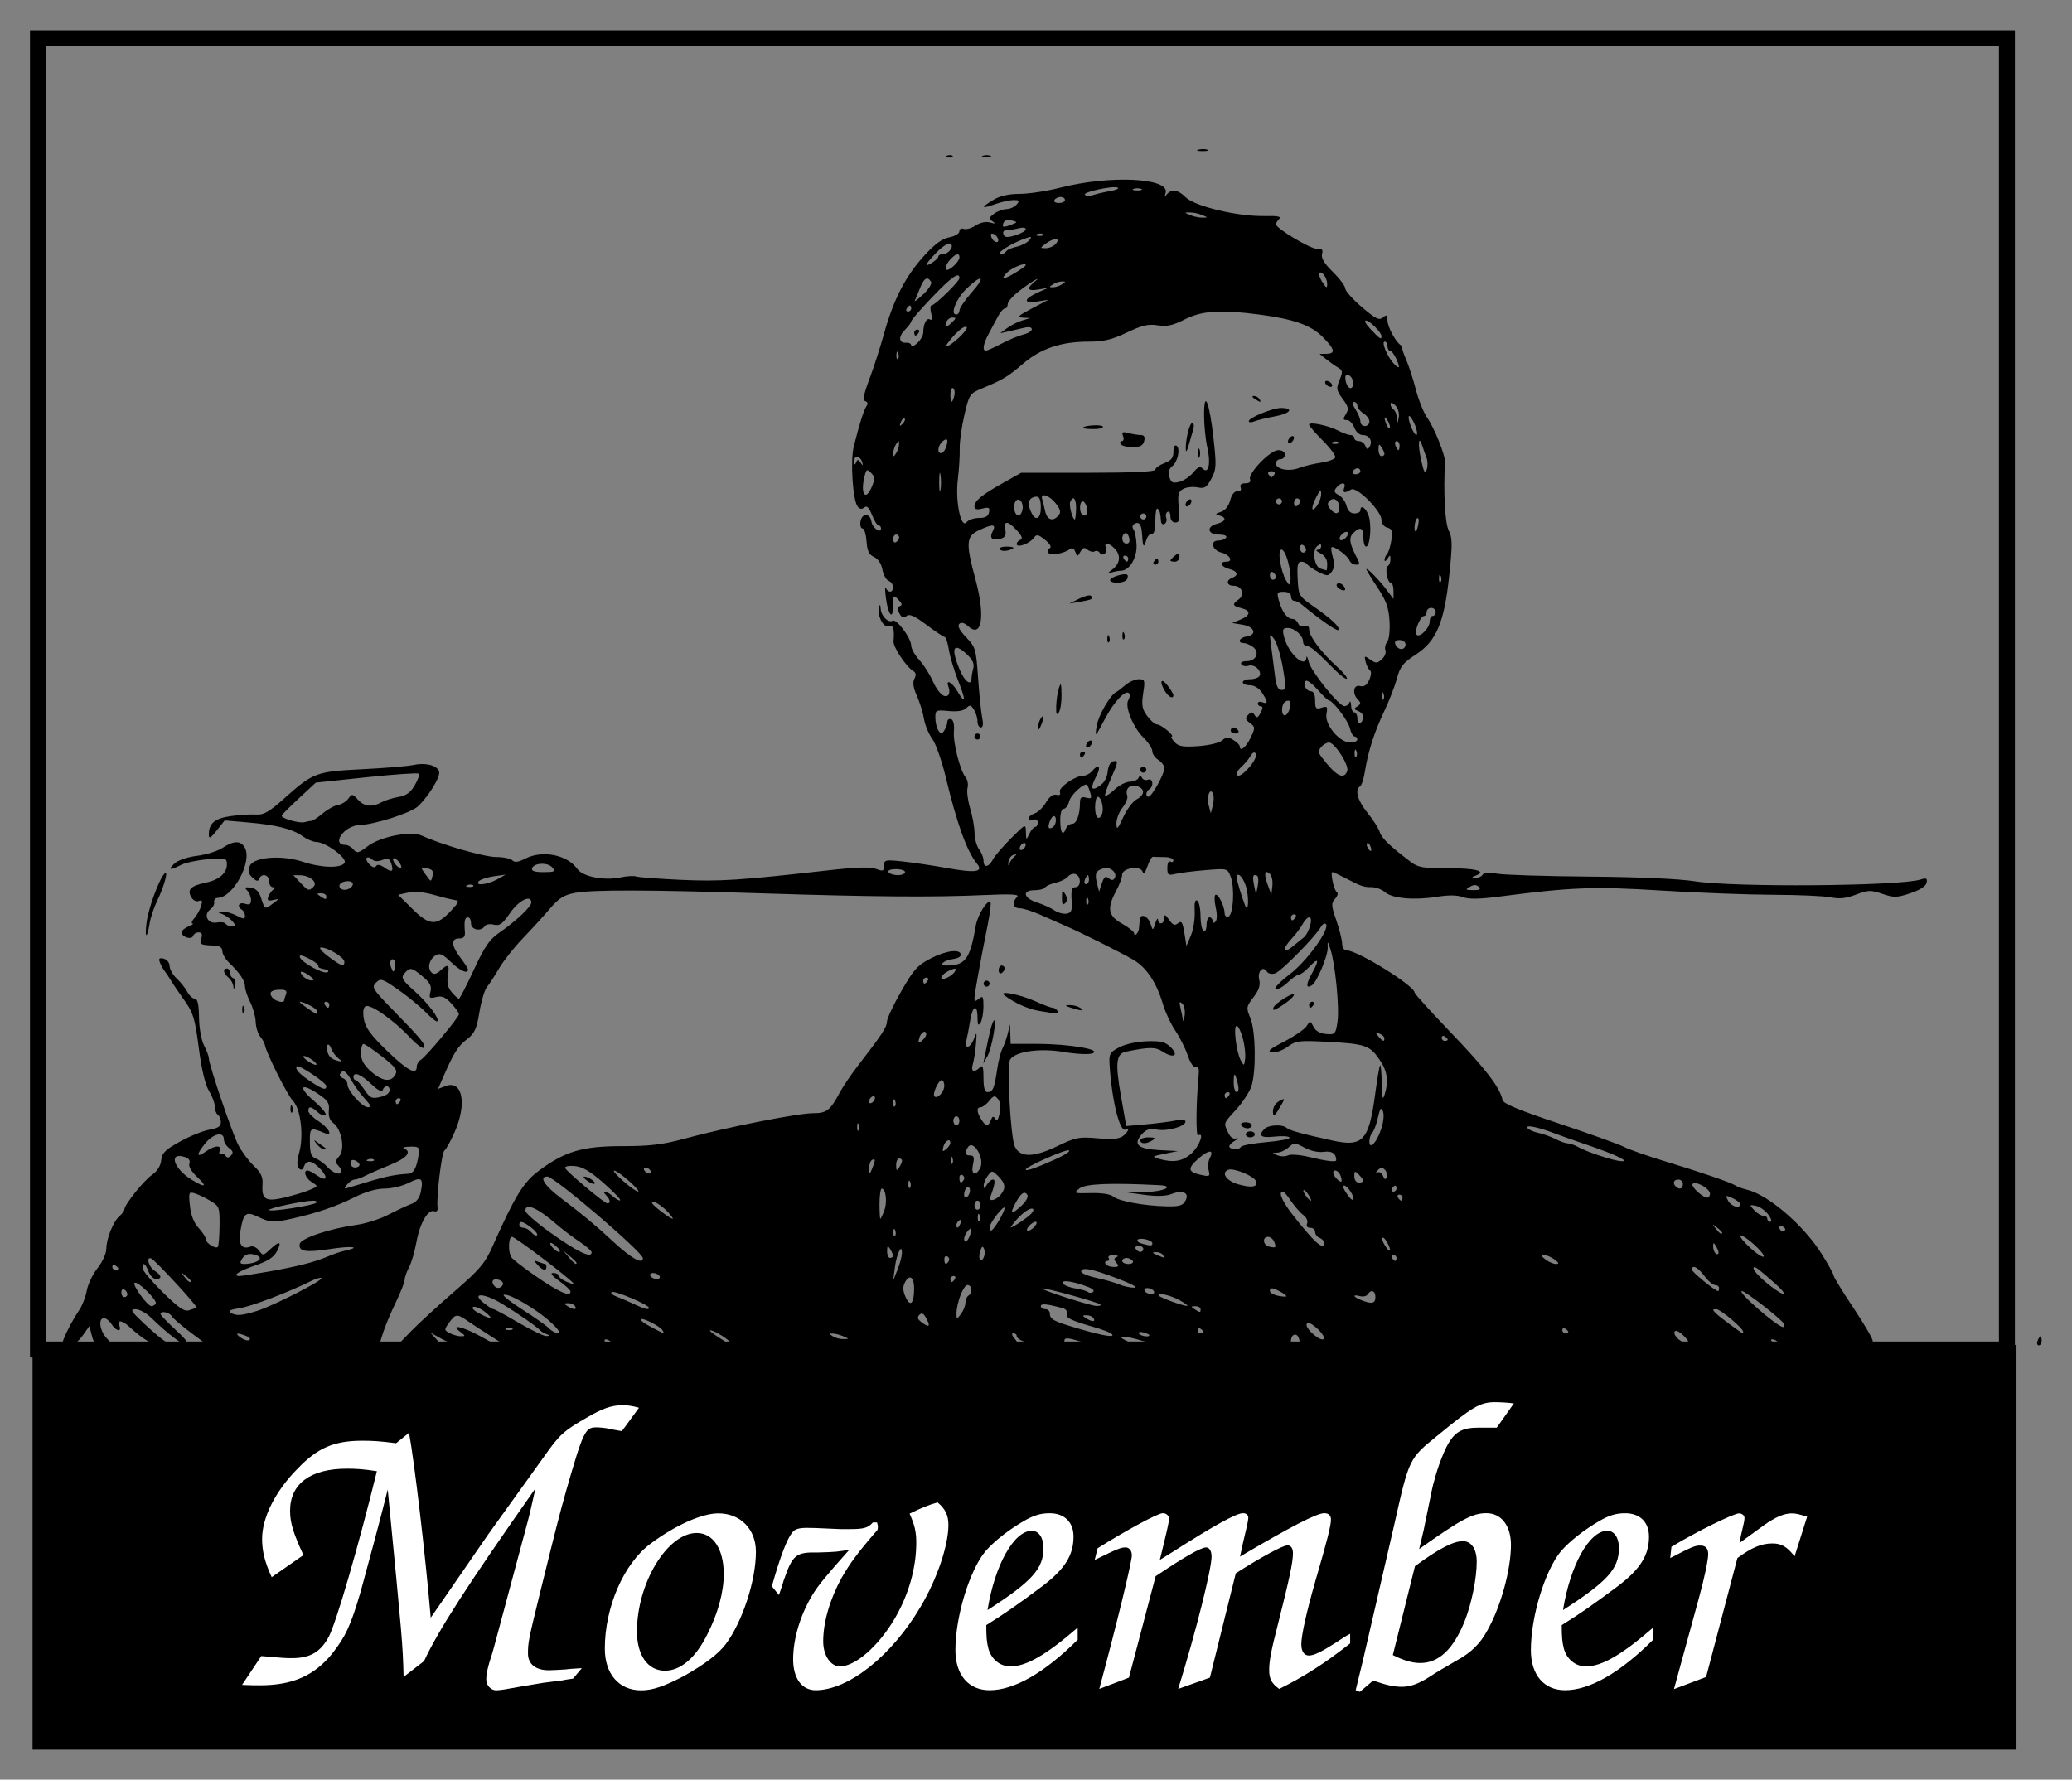 <?xml version="1.0" encoding="UTF-8" standalone="no"?>
<!-- Created with Inkscape (http://www.inkscape.org/) -->
<svg xmlns:inkscape="http://www.inkscape.org/namespaces/inkscape" xmlns:rdf="http://www.w3.org/1999/02/22-rdf-syntax-ns#" xmlns="http://www.w3.org/2000/svg" xmlns:xlink="http://www.w3.org/1999/xlink" xmlns:ns1="http://sozi.baierouge.fr" xmlns:cc="http://creativecommons.org/ns#" xmlns:dc="http://purl.org/dc/elements/1.1/" xmlns:sodipodi="http://sodipodi.sourceforge.net/DTD/sodipodi-0.dtd" id="svg2" sodipodi:docname="mustache-gentleman.svg" viewBox="0 0 687.34 590.44" version="1.1" inkscape:version="0.48.4 r9939">
  <rect x="0" y="0" width="687.34" height="590.44" fill="#808080" stroke="none"/>
  <sodipodi:namedview id="base" bordercolor="#666666" inkscape:pageshadow="2" inkscape:window-y="0" fit-margin-left="10" pagecolor="#ffffff" fit-margin-top="10" inkscape:window-maximized="1" inkscape:zoom="0.35" inkscape:window-x="0" inkscape:window-height="715" showgrid="false" borderopacity="1.0" inkscape:current-layer="text3796" inkscape:cx="-111.65179" inkscape:cy="453.58023" fit-margin-right="10" fit-margin-bottom="10" inkscape:window-width="1366" inkscape:pageopacity="0.0" inkscape:document-units="px"/>
  <g id="layer1" inkscape:label="Layer 1" inkscape:groupmode="layer" transform="translate(5368 -2599.5)">
    <path id="path3775" style="fill:#000000" inkscape:connector-curvature="0" d="m-5346.8 3043.6c1.075-2.752 3.057-6.421 5.265-9.75 0.912-1.375 1.967-4.189 2.345-6.253 0.377-2.064 1.986-5.389 3.574-7.388 1.597-2.01 2.888-4.859 2.888-6.375 0-3.396 2.361-9.21 4.442-10.937 0.857-0.711 1.558-1.679 1.558-2.152 0-1.544 6.435-9.573 9.204-11.484 1.698-1.172 2.814-2.956 3-4.797 0.246-2.429 1.316-3.494 6.249-6.22 3.274-1.809 7.662-3.577 9.75-3.93 2.799-0.473 3.797-1.128 3.797-2.495 0-1.019-0.45-2.131-1-2.471s-1-1.551-1-2.691-0.871-3.482-1.936-5.205c-1.241-2.008-2.458-7.132-3.392-14.28-1.286-9.847-1.847-11.696-4.814-15.844-1.847-2.583-3.826-5.5-4.398-6.481-0.572-0.982-1.514-2.396-2.095-3.142-0.581-0.746-1.317-2.093-1.636-2.994-0.439-1.237-0.11-1.514 1.345-1.133 1.062 0.278 1.925 1.369 1.925 2.435 0 1.062 1.056 2.922 2.348 4.133 1.291 1.211 2.882 3.215 3.535 4.452s1.768 2.25 2.479 2.25c0.907 0 1.321 1.86 1.39 6.25 0.056 3.55 0.776 7.546 1.667 9.25 0.863 1.65 1.572 3.53 1.575 4.177 0.011 2.135 7.682 24.768 9.773 28.836 1.127 2.193 3.449 5.316 5.159 6.941 2.407 2.287 3.059 3.697 2.888 6.246-0.334 4.955 1.068 5.768 7.356 4.263 2.932-0.702 6.647-1.828 8.255-2.502 2.919-1.224 2.921-1.228 0.75-2.584-2.086-1.303-3.013-3.877-1.397-3.877 0.428 0 1.807 0.721 3.065 1.602 3.214 2.251 3.963 0.884 1.154-2.106-2.727-2.903-4.521-3.177-5.422-0.829-0.443 1.154-0.96 1.347-1.68 0.627s-0.682-2.37 0.124-5.362c1.523-5.655 0.431-14.483-2.104-17.019-1.776-1.776-8.883-15.942-9.313-18.563-0.104-0.632-0.804-1.891-1.557-2.799-0.753-0.907-1.425-3.09-1.493-4.851-0.068-1.761-0.895-4.733-1.837-6.605s-1.714-4.229-1.714-5.239c0-1.84-1.766-4.423-5.5-8.042-1.1-1.066-2.004-2.699-2.009-3.627-0.01-1.101-0.876-1.726-2.5-1.797-4.907-0.214-5.142-0.339-4.491-2.392 0.44-1.387 0.18-2-0.849-2-0.816 0-1.661 0.531-1.877 1.18-0.467 1.4-3.773 0.365-3.773-1.181 0-0.585 1.012-1.471 2.25-1.968s1.843-0.933 1.345-0.968c-0.498-0.035-0.213-0.851 0.632-1.813s1.844-2.76 2.22-3.994c0.529-1.735 0.346-2.114-0.805-1.672-0.879 0.337-1.921-0.237-2.544-1.401-1.305-2.438-0.031-3.654 4.902-4.678 4.392-0.912 7-3.161 7-6.038 0-2.114-0.31-2.199-6.25-1.732-3.438 0.271-7.465 1.116-8.95 1.879-3.727 1.914-4.55 1.734-2.179-0.474 1.153-1.074 4.319-2.151 7.485-2.546 3.018-0.377 6.817-1.562 8.441-2.632 3.752-2.473 6.105-2.48 7.421-0.02 2.493 4.658-3.874 16.448-8.968 16.607-0.825 0.026-1.371 0.639-1.212 1.362s-0.429 1.839-1.304 2.48c-2.405 1.759-0.819 4.909 2.182 4.335 1.31-0.251 2.623-0.066 2.918 0.41 0.294 0.476 1.239 0.866 2.099 0.866 1.325 0 1.359-0.246 0.226-1.612-0.736-0.886-2.253-1.983-3.373-2.437-2.009-0.814-2.009-0.826-0.035-0.882 1.1-0.032 3.237 0.588 4.75 1.377 2.314 1.207 2.75 1.216 2.75 0.053 0-0.76-0.45-1.66-1-2-1.808-1.118-1.043-2.648 1-2 1.513 0.48 2 0.18 2-1.233 0-1.027-0.562-2.446-1.25-3.152-1.01-1.038-0.785-1.22 1.172-0.95 1.666 0.23 2.723 1.271 3.387 3.335 1.283 3.986 1.223 3.956 3.877 1.988 2.274-1.686 2.276-1.707 0.14-1.215-1.695 0.39-2.042 0.139-1.573-1.136 0.331-0.9 1.085-1.967 1.675-2.372 0.721-0.494 0.663-0.74-0.177-0.75-0.688-0.01-1.25-0.915-1.25-2.015 0-2.184-2.55-2.764-3.297-0.75-0.341 0.921-0.935 0.8-2.255-0.458-1.367-1.303-1.565-2.216-0.834-3.854 1.332-2.986 10.605-3.691 17.672-1.344 6.11 2.029 12.615 2.184 13.763 0.327 0.962-1.557-6.308-6.91-9.394-6.918-1.015 0-3.044-0.858-4.509-1.901-3.412-2.43-8.72-3.764-18.266-4.59l-7.62-0.66-2.619 3.323c-1.984 2.518-2.621 2.883-2.63 1.508-0.023-3.849 1.858-5.478 7.223-6.254 2.896-0.419 6.678-0.657 8.403-0.529 2.562 0.19 4.301-0.805 9.482-5.428 9.506-8.482 10.477-8.842 25.881-9.608 7.425-0.369 14.957-0.99 16.737-1.38 4.07-0.891 7.859 0.02 8.649 2.08 0.627 1.635-3.545 8.486-7.134 11.716-2.393 2.153-14.398 5.964-19.253 6.112-5.134 0.156-9.589 6.606-4.563 6.606 0.725 0 1.885 0.682 2.576 1.516 1.106 1.332 1.664 1.205 4.621-1.05 4.327-3.3 14.369-5.241 18.165-3.512 6.624 3.018 20.638 7.046 24.516 7.046 2.357 0 4.773 0.488 5.37 1.085 0.78 0.78 1.947 0.64 4.15-0.5 5.792-2.995 14.099-1.372 17.449 3.41 1.76 2.513 8.863 3.91 14.173 2.787 2.176-0.46 4.54-0.614 5.252-0.34 0.712 0.273 7.341 0.777 14.73 1.119 13.049 0.605 19.741 0.175 49.146-3.155 9.224-1.045 13.872-1.183 15.75-0.469 2.355 0.895 2.665 0.772 2.665-1.06 0-1.948 0.378-2.033 6.25-1.404 3.438 0.368 9.999 1.347 14.581 2.174 9.512 1.718 12.278 1.326 10.015-1.418-3.329-4.038-6.68-13.307-10.361-28.663-1.31-5.463-3.337-11.227-4.506-12.807-1.168-1.58-2.392-4.535-2.719-6.566-0.327-2.031-1.387-5.47-2.357-7.642-1.218-2.73-1.474-4.488-0.827-5.697 0.647-1.21 0.532-1.995-0.376-2.551-2.414-1.479-6.729-8.004-6.556-9.915 0.371-4.094-0.135-5.607-1.678-5.015-1.719 0.66-3.843-3.621-3.124-6.295 0.282-1.05 0.463-0.866 0.54 0.549 0.131 2.41 2.554 4.838 3.961 3.968 1.246-0.77 6.155 5.762 6.155 8.191 0 1.056 1.193 3.208 2.651 4.781 1.458 1.573 3.483 4.741 4.499 7.039 1.815 4.104 4.265 6.147 5.321 4.439 0.294-0.476 0.261-1.582-0.075-2.456-1.068-2.784 1.102-1.709 2.986 1.479 2.746 4.649 2.827 3.034 0.181-3.618-1.302-3.273-2.676-7.864-3.053-10.202-0.377-2.337-0.996-4.25-1.375-4.25-0.379 0-3.096-1.808-6.037-4.019-4.034-3.031-5.669-3.752-6.653-2.935-0.98 0.813-1.57 0.589-2.367-0.901-0.786-1.468-0.741-2.091 0.171-2.395 0.88-0.293 0.735-0.909-0.508-2.152-1.655-1.655-1.741-1.554-1.741 2.03 0 4.992-1.619 3.207-2.385-2.629-0.325-2.475-0.334-3.938-0.02-3.25 0.799 1.749 2.404 1.562 2.404-0.281 0-0.842-0.663-1.786-1.473-2.096-0.81-0.311-1.743-2.004-2.073-3.763-0.366-1.951-1.449-3.57-2.777-4.154-1.657-0.727-2.251-1.971-2.485-5.206-0.169-2.337-0.763-4.25-1.32-4.25-0.557 0-0.868-1.012-0.693-2.25 0.408-2.876 3.221-2.942 3.628-0.084 0.302 2.123 3.192 4.207 3.192 2.303 0-0.533-0.366-0.969-0.813-0.969-0.447 0-1.427-1.564-2.177-3.475-0.982-2.504-1.696-3.199-2.554-2.488-0.802 0.665-1.518 0.576-2.195-0.275-1.627-2.044-2.483-15.188-1.3-19.952 1.867-7.518 3.372-12.274 4.261-13.463 0.525-0.703 0.367-1.318-0.407-1.575-0.948-0.316-0.611-2.171 1.337-7.347 1.433-3.808 3.597-10.524 4.81-14.924 3.099-11.239 7.093-19.074 13.118-25.73 3.695-4.082 6.155-5.911 8.553-6.361 1.858-0.349 3.367-1.24 3.367-1.989 0-0.761 0.623-1.118 1.419-0.813 0.781 0.299 2.558-0.202 3.951-1.114 1.569-1.028 3.407-1.412 4.831-1.01 1.762 0.497 1.95 0.409 0.804-0.378-1.29-0.886-1.222-1.232 0.5-2.534 1.097-0.829 2.953-1.522 4.123-1.54 1.17-0.017 2.688-0.707 3.372-1.532 1.048-1.263 0.87-1.493-1.128-1.456-1.305 0.024-4.06 0.646-6.122 1.382-4.609 1.645-4.775 1.169-0.5-1.437 2.187-1.333 5.049-1.987 8.75-1.997 3.025-0.01 9.1-0.937 13.5-2.063 16.55-4.236 36.511-3.226 34.896 1.766-0.361 1.115-0.261 1.365 0.26 0.655 1.54-2.097 3.813-1.841 6.344 0.715 3.028 3.058 17.36 6.472 26.344 6.276 4.229-0.093 5.542 0.174 4.75 0.966-0.602 0.602-1.094 1.39-1.094 1.752 0 1.384 11.604 8.311 13.651 8.15 1.663-0.131 2.037 0.266 1.649 1.752-0.347 1.327 0.766 3.164 3.599 5.941 2.256 2.211 4.101 4.678 4.101 5.482 0 0.804 2.475 3.577 5.501 6.162 4.574 3.908 5.753 4.49 7 3.455 1.254-1.04 1.499-0.891 1.499 0.913 0 2.087 2.557 6.948 4.312 8.199 0.472 0.337 0.746 0.786 0.608 1-0.138 0.213 0.442 1.963 1.288 3.888s2.294 6.388 3.216 9.917 2.602 7.715 3.732 9.302c2.353 3.305 6.068 12.551 5.939 14.781-0.573 9.898-0.015 20.258 1.222 22.673 1.238 2.418 1.266 4.563 0.187 14.827-1.655 15.752-4.264 21.906-11.186 26.391-4.147 2.687-5.123 3.931-6.178 7.875-0.689 2.576-2.604 7.515-4.255 10.974-3.253 6.816-5.332 13.327-6.388 20.004-0.369 2.335-1.082 4.499-1.584 4.809-1.836 1.135-0.832 4.71 2.465 8.778 1.858 2.293 3.679 5.153 4.048 6.357 0.621 2.03 3.304 4.619 10.3 9.941 2.392 1.82 4.119 2.123 11.868 2.087 9.385-0.044 13.498 0.953 9.839 2.386-1.604 0.628-1.645 0.769-0.243 0.828 0.93 0.039 1.999-0.428 2.376-1.037 0.449-0.726 2.104-0.849 4.809-0.357 2.268 0.413 16.049 0.846 30.624 0.963 16.314 0.131 29.767 0.731 35 1.562 12.912 2.05 67.977 1.615 74.851-0.591 1.933-0.621 2.288-0.434 2 1.053-0.223 1.149-2.172 2.42-5.351 3.488-4.481 1.506-5.447 1.53-9.308 0.222-3.879-1.314-4.756-1.288-8.8 0.257-3.256 1.244-5.511 1.494-8.192 0.909-2.035-0.444-10.675-0.832-19.2-0.863-8.525-0.031-25.175-0.66-37-1.399-22.513-1.406-29.837-1.135-53.866 1.995-6.64 0.865-10.171 0.916-12.129 0.177-1.843-0.696-4.718-0.728-8.634-0.097-7.506 1.209-14.886 0.538-17.21-1.565-1-0.905-3.027-1.646-4.503-1.646-2.672 0-3.302-0.227-9.312-3.357-1.735-0.903-3.344-1.643-3.577-1.643-0.816 0 0.472 6.031 1.411 6.612 0.546 0.337 0.314 1.29-0.546 2.24-1.331 1.471-1.287 2.257 0.402 7.151 1.044 3.024 1.912 6.511 1.93 7.748 0.019 1.341 0.652 2.25 1.566 2.25 3.577 0 22.467 11.746 22.467 13.971 0 0.402 5.502 6.468 12.227 13.48 11.41 11.897 16.143 18.087 16.942 22.153 0.239 1.218 5.46 3.395 18.831 7.853 10.175 3.392 19.85 6.871 21.5 7.731s7.725 2.996 13.5 4.747c12.237 3.709 22.079 7.097 23.5 8.091 0.55 0.385 2.275 1.004 3.833 1.377 6.96 1.665 18.659 11.702 24.595 21.101 2.24 3.546 4.072 6.85 4.072 7.342s2.925 5.269 6.5 10.617c3.575 5.347 6.5 10.356 6.5 11.13 0 1.15-2.831 1.408-15.441 1.408-9.215 0-15.69-0.403-16.059-1-0.34-0.55-1.154-0.993-1.809-0.985-0.717 0.01-0.594 0.404 0.309 0.991 0.981 0.638-25.868 0.971-77.639 0.963l-79.139-0.013-0.544-2.079c-0.584-2.234-2.678-1.701-2.678 0.682 0 2.136-42.335 2.076-49.409-0.07-6.059-1.838-9.146-1.81-5.091 0.047 2.884 1.321 2.726 1.375-4.091 1.419-3.9 0.025-9.188-0.586-11.75-1.357-4.366-1.314-5.072-1.218-4.777 0.652 0.065 0.412-2.335 0.75-5.335 0.75-5.402 0-10.547-1.542-10.547-3.16 0-0.462-0.52-0.84-1.155-0.84-0.656 0-0.377 0.86 0.648 1.992 1.798 1.987 1.678 1.992-46.345 1.978-26.481-0.01-48.148-0.358-48.148-0.777 0-0.853-5.338-4.202-6.654-4.176-0.465 0.01 0.726 1.022 2.647 2.25l3.492 2.233-18.92 0.273c-11.929 0.172-19.298-0.105-19.942-0.75-1.315-1.315-2.932-1.333-2.123-0.023 0.403 0.652-5.266 1-16.27 1h-16.888l-4.921-3.133c-2.707-1.723-6.141-3.973-7.631-5-3.443-2.373-3.912-2.324-6.055 0.622-1.698 2.335-1.691 2.465 0.184 3.469 1.072 0.574 2.739 1.043 3.705 1.043 1.592 0 1.575-0.138-0.184-1.468-3.589-2.715 0.849-1.747 6.649 1.45l5.41 2.982-7.22 0.018c-5.519 0.014-8.11-0.48-11-2.098l-3.78-2.116 1.905 2.116 1.905 2.116h-7.363-7.363l4.458-4.606c2.452-2.533 8.905-8.459 14.339-13.168 8.571-7.427 10.269-9.434 12.806-15.144 7.366-16.576 10.201-21.204 15.313-24.995 8.736-6.479 14.453-8.165 27.683-8.165 9.286 0 13.414-0.503 20.941-2.553 13.331-3.63 37.29-8.37 42.31-8.37 4.564 0 5.673-0.865 8.969-7 1.034-1.925 3.729-5.894 5.989-8.821 8.017-10.382 9.542-12.701 9.575-14.547 0.018-1.027 2.171-5.597 4.783-10.154 4.176-7.285 5.383-8.608 9.99-10.953 5.074-2.583 9.76-3.075 9.76-1.025 0 0.55-1.125 1.151-2.5 1.335-3.293 0.441-5.097 2.165-2.265 2.165 6.257 0 7.819-2.123 9.702-13.179 0.607-3.566 3.892-8.835 4.876-7.821 0.267 0.275-0.148 3.65-0.922 7.5-2.445 12.16-4.388 22.951-4.39 24.372 0 1.107 0.289 1.131 1.499 0.128 1.29-1.07 1.498-0.702 1.485 2.628-0.01 2.13-0.452 4.547-0.985 5.372-0.736 1.138-0.973 0.716-0.985-1.75-0.022-4.67-1.639-4.006-2.435 1-0.372 2.337-0.928 5.263-1.236 6.5-0.799 3.208 1.288 2.792 2.51-0.5 0.903-2.435 0.978-2.234 0.65 1.75-0.204 2.475-0.678 5.513-1.053 6.75-0.741 2.442 0.434 2.967 2.35 1.05 0.933-0.933 1.2-0.156 1.2 3.5 0 3.351 0.4 4.7 1.393 4.7 1.696 0 2.238-1.309 3.154-7.622 0.39-2.683 1.179-5.778 1.754-6.878s1.372-3.35 1.77-5l0.724-3 0.102 3.25 0.102 3.25h8.833c10.616 0 21.681 1.896 18.321 3.139-1.209 0.447-5.395 0.245-9.508-0.459-7.901-1.353-16.04-0.208-17.802 2.506-1.161 1.788 0.108 25.696 1.53 28.815 1.722 3.778 6.19 3.753 14.134-0.078 6.058-2.922 7.201-3.145 13.309-2.601 4.77 0.425 7.183 0.218 8.432-0.723 1.747-1.316 2.514-3.188 0.896-2.188-1.883 1.163-4.561-9.532-5.301-21.172-0.252-3.952-0.019-4.395 3.192-6.101 2.013-1.069 5.862-1.912 9.189-2.013 4.716-0.143 6.115 0.216 7.938 2.038 2.763 2.763 0.858 3.736-2.721 1.391-2.385-1.563-4.426-1.562-12.125 0.01-3.314 0.675-3.664 3.642-1.732 14.644l1.766 10.056 6.574-0.578c3.616-0.318 8.037-0.883 9.824-1.255 1.997-0.416 3.25-0.281 3.25 0.35 0 1.609-6.034 3.307-9.463 2.664-2.342-0.439-3.55-0.084-4.94 1.452-3.083 3.406-1.441 4.971 5.603 5.338l6.3 0.328-4.5 0.907c-4.018 0.81-4.232 0.983-2 1.621 4.966 1.419 7.99 0.937 11.009-1.752 2.591-2.308 4.43-7.342 2.173-5.947-0.758 0.469-0.658-11.063 0.169-19.55 0.254-2.608 0.001-3.526-0.881-3.187-0.756 0.29-1.812-1.204-2.711-3.837-0.81-2.372-2.664-6.066-4.12-8.209-1.456-2.143-3.285-6.042-4.064-8.664-2.19-7.376-5.524-12.354-9.992-14.919-4.692-2.694-17.432-9.057-22.583-11.278-1.925-0.83-5.633-2.462-8.239-3.626s-5.644-2.116-6.75-2.116c-2.217 0-2.659-1.952-0.85-3.76 0.881-0.881-1.832-1.027-11.25-0.606-16.618 0.743-36.292 0.589-72.91-0.571-38.28-1.212-56.622-1.259-62.505-0.16-3.666 0.685-5.349 1.739-8.297 5.199-2.034 2.387-6.089 6.829-9.011 9.87-2.922 3.041-6.486 7.554-7.919 10.029-1.434 2.475-3.229 5.236-3.989 6.136-0.76 0.9-1.881 4.644-2.49 8.321-0.935 5.64-1.591 7.054-4.198 9.05-2.959 2.264-4.351 4.5-7.911 12.706l-1.611 3.712 2.432-0.925c5.673-2.157 7.257 5.777 3.053 15.284-1.346 3.043-2.862 5.789-3.369 6.102-0.91 0.562-2.717 15.476-2.284 18.856 0.136 1.063-0.288 1.561-1.089 1.277-2.076-0.737-4.776 3.922-5.917 10.207-0.576 3.176-1.688 6.968-2.471 8.428-0.783 1.46-1.423 3.293-1.423 4.073 0 0.78-1.35 4.206-3 7.612s-3.56 7.986-4.243 10.177l-1.243 3.984h-28.416-28.416l-5.591-4.18c-3.075-2.299-5.951-4.774-6.391-5.5-0.801-1.322-3.7-1.868-3.7-0.698 0 0.342 2.362 2.805 5.25 5.473 3.192 2.949 4.627 4.861 3.661 4.878-1.541 0.026-6.286-3.582-12.131-9.223-1.567-1.512-3.846-2.74-5.065-2.728-1.897 0.019-1.493 0.7 2.821 4.75 2.77 2.601 5.92 5.264 7 5.92 1.796 1.09 1.698 1.196-1.151 1.25-2.895 0.055-5.808-1.607-10.824-6.176-2.371-2.159-3.978-2.293-3.2-0.266 0.848 2.209-1.141 1.826-2.594-0.5-0.687-1.1-1.816-2-2.508-2-2.022 0-1.452 4.167 0.915 6.686l2.174 2.314h-3.146c-2.697 0-3.264-0.455-3.972-3.188l-0.826-3.189-2.27 3.189c-1.476 2.073-3.113 3.188-4.678 3.188-2.09 0-2.291-0.296-1.528-2.25zm60.505-0.852c-3.132-1.226-3.958-1.001-1.886 0.513 1.062 0.776 2.355 1.149 2.875 0.828 0.519-0.321 0.074-0.925-0.989-1.341zm355-2.706c-1.939-1.668-2.982-2.053-3.265-1.206-0.521 1.562 5.171 6.292 5.721 4.754 0.216-0.603-0.889-2.2-2.457-3.548zm121.81 2.614c-1.207-1.207-2.496-1.893-2.865-1.524-0.973 0.973 1.581 3.719 3.459 3.719 1.286 0 1.169-0.431-0.595-2.194zm-278.75 0.194c-1.1-0.473-2.675-0.884-3.5-0.914-1.333-0.049-1.333 0.053 0 0.914 0.825 0.533 2.4 0.945 3.5 0.914 2-0.055 2-0.055 0-0.914zm-98.5-0.729c-0.825-0.314-1.725-0.844-2-1.177-0.94-1.138-7.494-5.704-12.866-8.964-5.887-3.571-10.348-3.661-5.843-0.117 1.389 1.093 2.811 1.986 3.159 1.986s4.093 2.025 8.321 4.5c4.228 2.475 8.372 4.465 9.208 4.421 1.339-0.07 1.341-0.147 0.021-0.65zm187.45-0.097c-0.522-0.454-2.975-1.407-5.45-2.116-8.062-2.311-9.883-3.198-9.36-4.561 0.278-0.724-0.315-1.54-1.317-1.814-5.276-1.44-7.322-1.636-7.322-0.702 0 0.56 0.675 1.019 1.5 1.019s1.5 0.648 1.5 1.441c0 1.958 1.221 2.589 9.965 5.147 8.007 2.343 12.061 2.956 10.485 1.585zm12.55 0.443c0-0.211-0.901-0.619-2.001-0.907-1.101-0.288-1.749-0.115-1.441 0.383 0.538 0.871 3.442 1.312 3.442 0.523zm-199-4.676c-4.811-4.276-13.504-9.273-15.167-8.719-0.555 0.185 2.293 2.437 6.329 5.004 4.036 2.567 7.999 5.367 8.806 6.221s2.158 1.539 3 1.523c0.901-0.018-0.321-1.677-2.968-4.029zm37.496 3.052c-0.846-1.369-6.559-4.263-7.183-3.639-0.276 0.276 1.228 1.414 3.343 2.53 4.522 2.385 4.652 2.423 3.84 1.109zm179.5 0.566c0-0.242-0.45-0.719-1-1.059s-1-0.141-1 0.441c0 0.582 0.45 1.059 1 1.059s1-0.198 1-0.441zm121 0c0-0.242-0.45-0.719-1-1.059s-1-0.141-1 0.441c0 0.582 0.45 1.059 1 1.059s1-0.198 1-0.441zm58-0.061c0-1.161-7.542-7.498-8.923-7.498-1.322 0-1.327 0.176-0.042 1.445 1.244 1.227 7.954 6.209 8.714 6.469 0.138 0.047 0.25-0.14 0.25-0.417zm-408.27-1.102c-0.332-0.332-1.195-0.368-1.917-0.079-0.798 0.319-0.561 0.556 0.604 0.604 1.054 0.043 1.645-0.193 1.312-0.525zm137.26-3.417c-0.856-1.599-1.472-1.894-2.277-1.089s-0.577 1.489 0.841 2.526c2.468 1.805 2.926 1.347 1.436-1.436zm284.42 1.772c-0.565-1.341-12.659-10.75-13.817-10.75-1.869 0 11.528 11.732 13.625 11.932 0.395 0.038 0.482-0.494 0.192-1.181zm-228.91-1.75c-0.34-0.55-1.379-0.993-2.309-0.985-1.457 0.013-1.484 0.149-0.191 0.985 1.958 1.266 3.282 1.266 2.5 0zm-201.87-2.08c-1.454-1.144-3.203-1.893-3.885-1.665-0.69 0.231 0.09 1.136 1.76 2.04 4.206 2.278 5.261 2.092 2.125-0.375zm159.37-3.052c0-0.962 0.45-2.028 1-2.368 1.471-0.909 1.218-3.5-0.342-3.5-1.36 0-3.685 6.164-3.627 9.616 0.031 1.82 0.081 1.818 1.5-0.057 0.807-1.068 1.468-2.728 1.468-3.691zm-235 2.711c5.31-1.651 22.061-10.185 21.362-10.883-0.266-0.265-1.693 0.117-3.173 0.849-7.917 3.918-20.222 8.6-24.013 9.136-2.872 0.406-3.879 0.893-3 1.45 1.849 1.172 3.64 1.06 8.823-0.552zm-20.118-1.168c0.455-0.406-13.724-15.763-14.999-16.244-1.788-0.675-0.817 2.857 1.117 4.065 2.378 1.485 2.598 2.768 0.475 2.768-0.839 0-1.952-1.125-2.475-2.5-1.044-2.744-2-3.279-2-1.118 0 0.76 3.022 4.36 6.715 7.999 5.214 5.138 7.17 6.478 8.75 5.994 1.119-0.343 2.207-0.777 2.416-0.964zm333.12 0.589c0-0.55-0.787-0.993-1.75-0.985-1.496 0.013-1.532 0.156-0.25 0.985 1.887 1.22 2 1.22 2 0zm-207.5-1c-0.34-0.55-1.379-0.993-2.309-0.985-1.457 0.013-1.484 0.149-0.191 0.985 1.958 1.266 3.282 1.266 2.5 0zm24.5 0.529c0-0.954-11.068-5.672-12.263-5.227-0.68 0.253 0.113 0.979 1.763 1.613s4.35 1.803 6 2.596c3.129 1.505 4.5 1.815 4.5 1.017zm-163.6-1.371c0.665-1.077-6.153-7.741-7.027-6.867-0.763 0.763 4.298 7.709 5.616 7.709 0.489 0 1.124-0.379 1.41-0.842zm251.58-4.849c0.019-3.921-1.501-5.082-2.996-2.287-0.835 1.56-0.792 2.801 0.172 4.978 1.508 3.406 2.801 2.174 2.825-2.691zm61.781 5.124c-0.715-0.715-17.9-5.469-19.259-5.328-1.488 0.155 15.666 5.727 17.91 5.818 1.054 0.043 1.661-0.178 1.349-0.49zm26.234-1.433c-3.218-1.762-8.118-2.785-6.741-1.408 0.747 0.747 7.903 3.319 9.241 3.322 0.55 0-0.575-0.86-2.5-1.914zm65-1c0-2.156-1.462-2.679-2.554-0.913-0.37 0.598-1.521 0.865-2.559 0.594-2.615-0.684-2.369 0.19 0.363 1.288 3.552 1.428 4.75 1.183 4.75-0.969zm-414-0.941c0-0.517-0.45-1.219-1-1.559s-1 0.084-1 0.941c0 0.857 0.45 1.559 1 1.559s1-0.423 1-0.941zm383-0.559c-2.953-1.688-4-1.838-4-0.573 0 0.929 2.191 1.771 5 1.922 0.825 0.044 0.375-0.563-1-1.349zm-236-0.34c0-0.462-1.682-2.037-3.738-3.5-2.472-1.759-3.15-2.66-2-2.66 0.956 0 1.738 0.378 1.738 0.84s1.125 1.352 2.5 1.978c1.375 0.626 2.5 0.951 2.5 0.721 0-0.821-19.322-15.539-20.4-15.54-1.188 0-1.369 4.947-0.246 6.763 0.377 0.611 3.692 3.211 7.366 5.779 8.182 5.719 12.281 7.594 12.281 5.617zm-10.967-8.888c-1.311-1.476-1.275-1.579 0.332-0.962 0.99 0.38 1.987 0.69 2.217 0.69s0.418 0.45 0.418 1c0 1.471-1.297 1.153-2.967-0.728zm182.89 7.451c-4.923-1.928-9.043-2.587-8.641-1.383 0.211 0.634 2.04 1.422 4.063 1.751s3.962 0.881 4.307 1.226c0.346 0.346 1.093 0.342 1.66-0.01 0.567-0.351-0.058-1.064-1.389-1.586zm21.579 1.278c-0.34-0.55-1.293-1-2.118-1s-1.222 0.45-0.882 1 1.293 1 2.118 1 1.222-0.45 0.882-1zm206-2.586c-5.516-4.87-6.577-5.67-6.984-5.263-0.591 0.591 1.796 3.252 5.484 6.112 5.077 3.938 6.201 3.302 1.5-0.849zm-18.5 1.586c0-0.55-0.59-1-1.312-1-0.722 0-2.31-1.35-3.53-3-2.162-2.924-4.158-3.925-4.158-2.087 0 0.764 7.759 7.087 8.697 7.087 0.167 0 0.303-0.45 0.303-1zm-403.5-1.007c0.342-0.554-0.101-1.284-0.984-1.623-1.915-0.735-2.982 0.075-2.061 1.564 0.83 1.344 2.235 1.371 3.046 0.059zm204-2.143c-8.639-3.281-11.94-3.922-12.104-2.35-0.057 0.55 2.193 1.495 5 2.101 2.807 0.605 6.229 1.589 7.604 2.187 1.375 0.597 3.625 1.089 5 1.093 1.447 0-0.871-1.273-5.5-3.031zm-307.5 0.773c0-0.208-0.787-0.995-1.75-1.75-1.586-1.244-1.621-1.208-0.378 0.378 1.306 1.666 2.128 2.196 2.128 1.372zm253.5-0.622c0.34-0.55 0.141-1-0.441-1-0.582 0-1.059 0.45-1.059 1s0.198 1 0.441 1c0.242 0 0.719-0.45 1.059-1zm-98-1c-0.34-0.55-1.293-1-2.118-1s-1.222 0.45-0.882 1 1.293 1 2.118 1 1.222-0.45 0.882-1zm80.424-7.45c0.144-3.684-1.709-0.116-2.311 4.45l-0.593 4.5 1.414-3.5c0.778-1.925 1.449-4.378 1.49-5.45zm-210.26 6.011c9.626-1.694 15.705-3.244 19.838-5.057 1.65-0.724 4.291-1.605 5.868-1.959 5.559-1.245 1.816-1.592-5.287-0.49-7.921 1.229-10.394 0.801-9.905-1.712 0.366-1.88 9.945-5.091 18.828-6.311 3.027-0.416 7.753-1.921 10.5-3.345 2.748-1.424 6.17-3.026 7.605-3.56 1.804-0.671 2.806-1.953 3.245-4.152 0.901-4.507 0.167-5.026-4.061-2.871-2.044 1.042-5.634 1.895-7.976 1.895-2.705 0-6.367 1.058-10.039 2.902-6.002 3.013-12.388 5.198-20.544 7.029-6.303 1.415-7.316 1.363-11.428-0.589-4.078-1.935-4.798-1.32-5.868 5.011-0.699 4.137 0.56 5.968 3.364 4.892 0.821-0.315 2.088 0.255 2.833 1.274 1.299 1.776 1.433 1.764 3.67-0.338 3.152-2.962 4.034-2.742 2.317 0.578-1.032 1.996-2.99 3.291-7.078 4.68-5.475 1.861-8.034 3.562-5.355 3.559 0.72-0.001 4.982-0.648 9.471-1.438zm-49.662-1.002c0-0.242-0.45-0.719-1-1.059s-1-0.141-1 0.441c0 0.582 0.45 1.059 1 1.059s1-0.198 1-0.441zm331.08-1.962c-0.894-1.077-0.864-1.523 0.128-1.921 0.71-0.285 0.253-0.554-1.017-0.597-1.3-0.044-2.039 0.358-1.691 0.921 0.34 0.55 0.115 1-0.5 1s-0.84 0.45-0.5 1 1.547 1 2.682 1c1.657 0 1.834-0.276 0.899-1.403zm-285.66-0.204c2.299-0.882 1.938-2.092-0.781-2.611-1.562-0.299-2.751 0.17-3.509 1.383-0.963 1.542-0.838 1.835 0.781 1.835 1.06 0 2.639-0.273 3.509-0.607zm106.58 0.262c0-0.19-1.012-1.202-2.25-2.25l-2.25-1.905 1.905 2.25c1.79 2.114 2.595 2.705 2.595 1.905zm123.46-0.586c0.316-0.512 0.118-1.214-0.441-1.559-0.559-0.345-1.016 0.073-1.016 0.931 0 1.756 0.6 2.015 1.457 0.628zm61.043-0.069c-0.34-0.55-1.266-1-2.059-1-0.793 0-1.441 0.45-1.441 1s0.927 1 2.059 1c1.133 0 1.781-0.45 1.441-1zm139.94-0.468c-1.068-0.807-2.616-1.468-3.441-1.468-1.133 0-1.025 0.359 0.441 1.468 1.068 0.807 2.616 1.468 3.441 1.468 1.133 0 1.025-0.359-0.441-1.468zm-302.44-0.438c0-1.972-29.388-27.094-31.695-27.094-2.873 0-1.006 2.983 4.445 7.099 7.268 5.488 11.574 9.071 17.25 14.352 6.08 5.657 10 7.869 10 5.643zm113.23-2.93c-0.476-1.24-0.71-1.165-1.282 0.409-0.385 1.06-0.475 2.312-0.2 2.784 0.794 1.361 2.128-1.512 1.482-3.193zm136.77 2.836c0-0.55-0.477-1-1.059-1-0.583 0-0.781 0.45-0.441 1s0.817 1 1.059 1c0.243 0 0.441-0.45 0.441-1zm-167.02-0.75c-0.01-0.412-0.452-1.425-0.985-2.25-0.784-1.213-0.972-1.069-0.985 0.75-0.01 1.238 0.435 2.25 0.985 2.25s0.993-0.338 0.985-0.75zm89.515-0.25c-0.34-0.55-1.379-0.968-2.309-0.93-1.379 0.057-1.321 0.229 0.309 0.93 2.676 1.15 2.711 1.15 2 0zm196.03-3.533c-2.134-1.899-4.138-3.195-4.454-2.88s1.149 2.151 3.254 4.08c2.105 1.929 4.109 3.224 4.454 2.88s-1.119-2.181-3.254-4.08zm-385.53 2.666c0-0.477-1.822-2.073-4.048-3.546-2.226-1.473-5.714-4.121-7.75-5.883-6.162-5.333-10.202-7.067-10.202-4.379 0 0.729 3.574 3.883 7.941 7.011 9.303 6.66 14.059 8.96 14.059 6.798zm373.12-1.808c-0.872-1.499-1.067-1.542-1.092-0.242-0.032 1.684 1.019 3.2 1.728 2.492 0.234-0.234-0.053-1.246-0.636-2.25zm-384.48 0.175c-0.825-0.825-1.812-1.5-2.194-1.5-0.382 0-0.134 0.675 0.551 1.5s1.672 1.5 2.194 1.5c0.522 0 0.274-0.675-0.551-1.5zm194.36 0.5c0-0.55-0.702-1-1.559-1-0.858 0-1.281 0.45-0.941 1s1.042 1 1.559 1c0.518 0 0.941-0.45 0.941-1zm81-2c-0.639-1.194-1.382-1.952-1.65-1.683-0.269 0.269 0.088 1.412 0.793 2.54 0.705 1.129 1.447 1.886 1.65 1.683 0.203-0.203-0.154-1.346-0.793-2.54zm-387.43-5.614c0.064-6.157-0.071-6.532-3-8.303-1.687-1.02-4.026-2.144-5.198-2.498-2.01-0.607-2.102-0.374-1.628 4.136 0.33 3.145 1.315 5.653 2.881 7.334 1.308 1.405 2.378 3.07 2.378 3.7 0 1.291 3.208 3.37 3.992 2.587 0.28-0.28 0.539-3.41 0.576-6.956zm349.85 5.257c-0.347-0.904-1.257-1.643-2.023-1.643-2.019 0-1.713 2.782 0.357 3.243 2.272 0.505 2.42 0.364 1.667-1.599zm-40.416 0.473c0-0.486-1.125-1.099-2.5-1.361-2.808-0.537-3.473 0.844-0.75 1.555 2.877 0.752 3.25 0.73 3.25-0.194zm57-0.148c0-0.567-0.675-1.29-1.5-1.607s-1.5-1.202-1.5-1.969c0-0.766-0.723-1.393-1.607-1.393-1.004 0-1.395-0.552-1.042-1.473 0.311-0.81-0.254-2.047-1.255-2.75-1.001-0.703-2.961-2.96-4.356-5.016-1.807-2.664-2.696-3.32-3.094-2.284-0.315 0.821 1.227 3.756 3.541 6.739 7.389 9.524 10.812 12.612 10.812 9.752zm-117.1-4.469c0.021-0.55-0.608-0.146-1.398 0.897s-1.148 2.364-0.796 2.934c0.61 0.987 2.109-1.631 2.193-3.831zm-145.91-0.546c-2.79-2.144-3.985-2.43-3.985-0.954 0 0.55 0.62 1 1.378 1 0.758 0 1.947 0.686 2.643 1.524 0.696 0.838 1.532 1.258 1.857 0.932 0.326-0.326-0.526-1.452-1.893-2.502zm120.7 0.859c-0.319-0.798-0.556-0.561-0.604 0.604-0.043 1.054 0.193 1.645 0.525 1.312s0.368-1.195 0.079-1.917zm274.32 0.81c0-0.208-0.787-0.995-1.75-1.75-1.586-1.244-1.621-1.208-0.378 0.378 1.306 1.666 2.128 2.196 2.128 1.372zm-239.99-3.872c1.09-1.788 1.981-3.7 1.98-4.25 0-1.44-4.912 4.753-4.955 6.25-0.059 2.065 0.882 1.432 2.975-2zm11.989 1.75c0.694-0.837 0.803-1.5 0.245-1.5-0.55 0-1.56 0.675-2.245 1.5-0.694 0.837-0.803 1.5-0.245 1.5 0.55 0 1.56-0.675 2.245-1.5zm249 1.059c0-0.242-0.45-0.719-1-1.059s-1-0.141-1 0.441c0 0.582 0.45 1.059 1 1.059s1-0.198 1-0.441zm-273.62-2.111c0.341-0.89 0.174-1.291-0.393-0.941-0.544 0.336-0.989 1.034-0.989 1.552 0 1.438 0.717 1.121 1.382-0.611zm22.504-2.277c1.312-1.037 1.985-2.133 1.495-2.436-0.956-0.591-3.945 1.607-6.381 4.692-1.397 1.77-1.363 1.822 0.5 0.765 1.1-0.624 3.074-1.984 4.386-3.021zm-16.203-0.359c-0.319-0.798-0.556-0.561-0.604 0.604-0.043 1.054 0.193 1.645 0.525 1.312s0.368-1.195 0.079-1.917zm261.61-0.23c-0.988-1.33-2.825-2.62-4.082-2.868-2.173-0.428-2.203-0.359-0.595 1.418 0.93 1.027 2.296 1.868 3.036 1.868 0.74 0 1.345 0.45 1.345 1s0.471 1 1.047 1 0.238-1.088-0.75-2.418zm-364.88-0.675c-2.198-2.428-5.424-4.336-5.399-3.193 0.016 0.73 5.941 5.285 6.874 5.285 0.231 0-0.433-0.942-1.475-2.093zm71.664-0.618c1.038-2.731 0.507-7.292-0.849-7.286-0.402 0-0.734 2.252-0.738 5 0 2.748 0.119 4.997 0.275 4.997s0.746-1.22 1.313-2.711zm-188.43-2.61c0.373-0.373-0.083-0.679-1.014-0.679-3.045 0-14.64 2.441-14.64 3.082 0 0.783 14.729-1.477 15.654-2.403zm234.01 0.928c1.42-1.316 2.269-2.899 1.887-3.516-0.938-1.517-2.266-0.551-4.089 2.973-1.842 3.562-1.22 3.716 2.201 0.543zm-13.668-0.106c0-0.825-0.45-1.5-1-1.5s-1 0.675-1 1.5 0.45 1.5 1 1.5 1-0.675 1-1.5zm68.008-1.515c1.401-2.617-0.909-3.656-4.776-2.148-1.749 0.682-4.891 0.77-8.732 0.245l-6-0.82 6.191-0.131c6.182-0.131 9.982-2.002 4.618-2.273-16.237-0.823-24.557-0.477-26.508 1.102-1.984 1.606-1.831 1.667 3.816 1.524 3.602-0.091 6.486 0.36 7.44 1.164 1.816 1.531 10.205 3.068 17.658 3.235 4.275 0.096 5.409-0.246 6.293-1.898zm183.99 1.175c0-0.462-1.139-1.359-2.531-1.993-2.356-1.073-2.457-1.015-1.465 0.839 1.046 1.954 3.996 2.806 3.996 1.153zm-375-0.961c0-0.44-0.54-1.34-1.2-2-1.839-1.839 0.293-1.426 2.377 0.461 1.009 0.913 2.044 1.452 2.299 1.196 0.255-0.255-2.232-2.837-5.527-5.738-4.361-3.839-6.952-5.363-9.522-5.602-1.994-0.185-3.389 0.097-3.206 0.649 0.379 1.137 12.915 11.644 14.028 11.757 0.412 0.042 0.75-0.283 0.75-0.724zm-7.443-6.782c-1.067-0.78-1.516-1.411-0.998-1.403 1.382 0.023 3.961 1.798 3.411 2.349-0.26 0.26-1.345-0.166-2.412-0.946zm137.16 4.582c1.766-2.168 1.562-3.723-0.795-6.081-2.004-2.004-2.132-2.013-3.468-0.25-0.763 1.007-1.388 2.506-1.389 3.331 0 1.169 0.223 1.114 1.018-0.25 0.561-0.963 1.477-1.75 2.037-1.75 0.921 0 0.665 1.691-0.877 5.791-0.642 1.708 1.913 1.127 3.474-0.791zm102.08 0.046c-0.671-1.075-1.414-1.761-1.651-1.524-0.428 0.429 1.751 3.479 2.486 3.479 0.212 0-0.163-0.879-0.835-1.954zm14.032-0.948c-0.72-1.154-1.678-2.097-2.128-2.097-0.825 0-0.222 1.425 1.598 3.774 1.555 2.008 1.984 0.651 0.53-1.677zm17.171 1.903c0-0.55-0.477-1-1.059-1-0.583 0-0.781 0.45-0.441 1s0.817 1 1.059 1c0.243 0 0.441-0.45 0.441-1zm-143.65-1.468c0.31-0.807 0.184-1.702-0.279-1.989-0.463-0.286-1.077 0.374-1.363 1.468-0.598 2.286 0.795 2.728 1.642 0.521zm245.65 0.137c0-1.633-4.708-4.295-5.748-3.251-0.772 0.775 3.265 4.582 4.859 4.582 0.489 0 0.889-0.599 0.889-1.331zm-358.57-4.168c-2.162-1.925-4.382-3.483-4.932-3.462-1.228 0.045 6.629 6.926 7.932 6.947 0.512 0.01-0.838-1.56-3-3.484zm254.57 2.499c0-0.55-0.198-1-0.441-1-0.242 0-0.719 0.45-1.059 1s-0.141 1 0.441 1c0.582 0 1.059-0.45 1.059-1zm-339.5-2.757c4.751-1.382 7.973-1.98 11.643-2.161 1.799-0.089 2.89-2.089 3.453-6.331 0.335-2.52 0.095-2.743-2.865-2.671-1.777 0.043-2.668 0.306-1.98 0.583 2.727 1.1 0.971 3.218-4.5 5.426-3.163 1.276-6.875 2.901-8.25 3.61-1.375 0.709-3.007 1.293-3.628 1.296-0.62 0-1.742 0.746-2.492 1.65-1.223 1.473-1.105 1.562 1.127 0.848 1.371-0.438 4.742-1.45 7.492-2.25zm178.18 0.57c-0.319-0.798-0.556-0.561-0.604 0.604-0.043 1.054 0.193 1.645 0.525 1.312s0.368-1.195 0.079-1.917zm114.68-0.319c-0.643-1.676-7.359-4.43-9.138-3.748-2.537 0.974-0.681 3.702 3.287 4.831 4.51 1.283 6.61 0.894 5.851-1.083zm141.64 1.007c0-0.825-0.675-1.5-1.5-1.5-1.562 0-1.984 1.183-0.833 2.333 1.151 1.151 2.333 0.728 2.333-0.833zm-492.9-2.406c-1.882-1.758-2.883-3.5-2.534-4.41 0.372-0.969-0.196-1.749-1.596-2.194-5.439-1.726-3.665 3.896 2.395 7.591 4.553 2.777 5.305 2.348 1.734-0.988zm254.36 0.975c0.316-0.512 0.118-1.214-0.441-1.559-0.559-0.345-1.016 0.073-1.016 0.931 0 1.756 0.6 2.015 1.457 0.628zm124.96-1.426c-0.643-1.675-2.417-2.294-2.417-0.843 0 0.973 2.231 3.302 2.707 2.826 0.187-0.187 0.057-1.08-0.29-1.983zm7.583 1.786c0-0.314-0.675-1.246-1.5-2.071-1.333-1.333-1.5-1.27-1.5 0.572 0 1.175 0.649 2.071 1.5 2.071 0.825 0 1.5-0.257 1.5-0.571zm7.112-3.716c-0.817-0.817-1.445-0.754-2.362 0.234-0.755 0.814-0.797 1.093-0.105 0.706 0.63-0.353 1.47 0.144 1.866 1.103 0.535 1.294 0.849 1.399 1.217 0.407 0.273-0.736-0.01-1.838-0.616-2.45zm-58.444 0.126c-0.311-1.189-0.137-2.962 0.386-3.939 1.613-3.014-0.402-2.871-3.926 0.278-3.382 3.022-3.295 4.228 0.372 5.11 3.528 0.849 3.743 0.751 3.168-1.449zm-287.67 0.362c0-0.44-0.529-1.329-1.176-1.976-0.902-0.902-0.798-1.595 0.447-2.97 2.014-2.226 0.816-8.986-1.951-11.01-1.173-0.858-1.686-2.312-1.486-4.217 0.256-2.444-0.347-3.339-3.784-5.614-5.738-3.797-6.457-2.025-1.049 2.586 2.474 2.11 4.164 4.17 3.755 4.578-0.409 0.408-1.569 0-2.578-0.918-2.188-1.98-3.191-2.111-3.139-0.41 0.021 0.688 1.452 2.15 3.18 3.25 3.62 2.305 5.224 5.298 2.168 4.046-4.75-1.946-4.888-1.859-4.851 3.052 0.028 3.736 0.438 4.849 2 5.432 1.081 0.403 2.822 1.687 3.87 2.852 1.881 2.092 4.595 2.87 4.595 1.318zm-8.128-8.95c-1.27-1.619-1.222-1.64 0.628-0.283 1.1 0.807 2.188 1.594 2.417 1.75 0.229 0.156-0.053 0.283-0.628 0.283-0.574 0-1.662-0.787-2.417-1.75zm110.63 8.75c-0.34-0.55-1.068-1-1.618-1s-0.722 0.45-0.382 1 1.068 1 1.618 1 0.722-0.45 0.382-1zm74.43-3.309c0.039-0.445-0.38-0.531-0.93-0.191s-0.968 1.604-0.93 2.809c0.068 2.112 0.101 2.119 0.93 0.191 0.473-1.1 0.891-2.364 0.93-2.809zm34.921 2.612c1.726-3.083-2.221-9.89-4.059-7-1.181 1.857-0.935 2.697 0.788 2.697 1.235 0 1.436 0.655 0.92 3-0.723 3.292 0.773 4.121 2.35 1.303zm-25.866-2.553c0.01-0.412-0.435-0.75-0.985-0.75s-0.993 1.012-0.985 2.25c0.012 1.819 0.201 1.963 0.985 0.75 0.533-0.825 0.976-1.837 0.985-2.25zm50.864-0.482c3.108-1.394 5.118-2.727 4.466-2.963-1.151-0.416-14.315 5.439-14.315 6.367 0 0.666 3.373-0.499 9.849-3.404zm-230.85 1.839c0-0.491-0.675-1.152-1.5-1.469-0.914-0.351-1.5 0-1.5 0.893 0 0.808 0.675 1.469 1.5 1.469s1.5-0.402 1.5-0.893zm196.68-2.295c-0.319-0.798-0.556-0.561-0.604 0.604-0.043 1.054 0.193 1.645 0.525 1.312s0.368-1.195 0.079-1.917zm-191.95 0.583c-0.332-0.332-1.195-0.368-1.917-0.079-0.798 0.319-0.561 0.556 0.604 0.604 1.054 0.043 1.645-0.193 1.312-0.525zm319.27 0.186c0-2.201-1.433-3.172-4.103-2.78-1.796 0.264-4.402-0.297-6.412-1.379-3.19-1.718-3.494-1.725-5.265-0.123-1.033 0.935-2.744 1.732-3.8 1.771-1.837 0.067-1.834 0.105 0.079 0.874 1.1 0.442 2.682 0.451 3.515 0.02 0.834-0.431 3.983-0.188 7 0.54 5.762 1.391 8.985 1.778 8.985 1.077zm93.738-1.035c-1.519-0.792-6.019-2.541-10-3.886s-9.039-3.131-11.238-3.968c-5.632-2.143-9.791-2.973-9.072-1.81 0.327 0.53 1.97 1.265 3.651 1.634 1.681 0.369 4.263 1.301 5.739 2.071 1.475 0.77 3.275 1.402 3.998 1.406 0.724 0 2.299 0.559 3.5 1.234 2.961 1.665 11.72 4.544 14.184 4.663 1.593 0.077 1.438-0.197-0.761-1.344zm-460.99-2.975c-0.963-0.711-1.75-2.031-1.75-2.933 0-2.763-3.692-1.848-6.375 1.58-2.926 3.739-2.72 4.661 0.532 2.382 2.947-2.064 5.243-2.09 4.461-0.05-0.328 0.854-0.182 1.296 0.324 0.984 0.506-0.312 1.226-0.072 1.601 0.535 0.493 0.798 0.997 0.783 1.819-0.051 0.852-0.865 0.698-1.479-0.613-2.447zm239.25-1.695c0-1.741-1.779-0.83-2.305 1.18-0.441 1.688-0.283 1.845 0.883 0.877 0.782-0.649 1.421-1.575 1.421-2.057zm96.419 1.253c0.295-0.478 4.154-1.184 8.575-1.57 4.421-0.386 7.813-1.065 7.538-1.51-0.275-0.445-2.532-0.58-5.016-0.3-4.519 0.509-5.569-0.298-3.316-2.551 1.385-1.385 5.953-1.601 7.35-0.347 0.938 0.842 4.947 1.949 15.218 4.2 10.122 2.219 12.101 0.037 14.187-15.638 0.65-4.887 1.377-9.08 1.614-9.317s0.476 2.456 0.531 5.985c0.073 4.73 0.31 5.76 0.9 3.917 1.467-4.58 1.024-7.876-1.573-11.706-3.273-4.827-4.707-5.325-17.261-5.995-9.538-0.509-10.562-0.383-13.296 1.638-1.629 1.204-3.954 2.033-5.166 1.841-1.734-0.275-0.872-1.038 4.046-3.578 3.438-1.776 6.788-4.09 7.445-5.141 1.16-1.857 1.224-1.85 2.267 0.24 0.698 1.401 2.163 2.24 4.195 2.405 2.965 0.24 3.155 0.037 3.765-4.034 0.693-4.62-0.739-19.281-2.361-24.171-0.9-2.714-0.984-2.762-0.882-0.5 0.121 2.7-3.578 11.511-5.274 12.559-2.016 1.246-1.978-0.367 0.095-4.059 2.553-4.545 2.148-5.351-1.004-1.996-1.29 1.373-2.804 2.496-3.366 2.496s-2.247 1.175-3.745 2.61c-1.498 1.436-3.284 2.424-3.969 2.195-0.684-0.228 1.401-2.425 4.634-4.883 5.798-4.407 13.537-15.17 12.008-16.699-0.389-0.389-1.123 0.035-1.631 0.942-1.801 3.218-13.174 14.778-15.16 15.408-1.166 0.37-2.339 0.119-2.78-0.595-1.279-2.07-3.206 0.012-2.524 2.728 0.449 1.79-0.086 3.421-1.904 5.805-2.413 3.163-2.461 3.478-1.044 6.87 1.786 4.275 1.984 17.85 0.331 22.719-0.635 1.87-2.885 5.302-5 7.627-4.367 4.801-4.214 4.37-2.721 7.646 0.722 1.586 1.706 2.293 2.75 1.978 0.894-0.27 0.599 0.127-0.656 0.881-1.255 0.754-1.967 1.685-1.583 2.069 0.971 0.971 3.139 0.873 3.784-0.171zm1.581-4.131c0-0.55 0.675-1 1.5-1s1.5 0.45 1.5 1-0.675 1-1.5 1-1.5-0.45-1.5-1zm-1.5-3c-0.34-0.55 0.308-1 1.441-1 1.132 0 2.059 0.45 2.059 1s-0.648 1-1.441 1c-0.792 0-1.719-0.45-2.059-1zm10.515-4.715c-0.01-1.23 0.908-2.709 2.06-3.326 1.848-0.989 1.962-0.911 1.034 0.715-2.575 4.511-3.078 4.936-3.094 2.611zm0.186-34.39c0.453-1.359 6.798-5.312 6.798-4.235 0 0.7-2.577 2.84-5.366 4.454-1.437 0.832-1.766 0.782-1.433-0.218zm11.798-0.895c0-0.55 0.477-1 1.059-1 0.583 0 0.781 0.45 0.441 1s-0.817 1-1.059 1c-0.243 0-0.441-0.45-0.441-1zm23.971 41.089c0.728-2.205 0.96-4.743 0.527-5.764-0.613-1.445-0.96-0.996-1.668 2.158-0.492 2.191-1.33 4.418-1.862 4.95s-0.967 1.832-0.967 2.89c0 3.017 2.434 0.422 3.971-4.234zm-173.29-1.276c-0.319-0.798-0.556-0.561-0.604 0.604-0.043 1.054 0.193 1.645 0.525 1.312s0.368-1.195 0.079-1.917zm33.317-1.312c0-0.825-0.45-1.5-1-1.5s-1 0.675-1 1.5 0.45 1.5 1 1.5 1-0.675 1-1.5zm10.447-0.222c0.511-1.333 0.843-1.428 1.466-0.419 0.547 0.885 1.012 0.268 1.45-1.921 0.394-1.97 0.174-3.791-0.567-4.683-1.044-1.258-1.446-1.169-2.914 0.643-0.936 1.157-2.193 2.103-2.792 2.103-1.439 0-1.38 1.562 0.151 4.014 1.523 2.439 2.346 2.506 3.206 0.264zm-207.62-7.028c-1.4-1.512-3.381-4.213-4.403-6-1.903-3.33-2.888-3.93-3.861-2.355-0.304 0.492 0.119 1.153 0.941 1.469 0.822 0.315 1.494 1.228 1.494 2.028 0 2.108 4.899 7.608 6.776 7.608 1.235 0 1.019-0.626-0.947-2.75zm175.85 0.562c-0.319-0.798-0.556-0.561-0.604 0.604-0.043 1.054 0.193 1.645 0.525 1.312s0.368-1.195 0.079-1.917zm-164.18 0.188c0.34-0.55 0.141-1-0.441-1-0.582 0-1.059 0.45-1.059 1s0.198 1 0.441 1c0.242 0 0.719-0.45 1.059-1zm157.5-1.118c0-0.55-0.45-0.722-1-0.382s-1 1.068-1 1.618 0.45 0.722 1 0.382 1-1.068 1-1.618zm-163.25-0.512c1.238-0.332 2.25-1.226 2.25-1.986 0-1.724-1.673-1.822-2.289-0.133-0.297 0.816-1.644 0.122-3.881-2-3.403-3.228-5.83-4.165-5.83-2.25 0 0.55 0.338 1.001 0.75 1.003 0.412 0 1.65 1.35 2.75 2.997 2.102 3.147 2.618 3.343 6.25 2.37zm186.25-3.492c0-1.033-0.378-1.878-0.84-1.878-1.105 0-3.197 4.63-2.436 5.391 0.974 0.974 3.275-1.496 3.275-3.514zm94.5 3.122c0.34-0.55 0.141-1-0.441-1-0.582 0-1.059 0.45-1.059 1s0.198 1 0.441 1c0.242 0 0.719-0.45 1.059-1zm2.878-3.75c-0.942-3.926-1.378-4.058-1.378-0.417 0 1.742 0.459 3.167 1.019 3.167 0.605 0 0.751-1.117 0.359-2.75zm-302.38 0.728c0-1.127-9.102-7.209-9.778-6.533-0.773 0.773 0.904 2.605 4.61 5.034 4.098 2.686 5.168 2.996 5.168 1.499zm22.9-3.792c0.806-1.507 0.064-2.522-4.39-6-2.948-2.303-5.732-4.186-6.185-4.186-0.454 0-0.825 1.387-0.825 3.082 0 2.218 0.916 3.9 3.266 6 3.729 3.332 6.725 3.739 8.134 1.104zm7.1-2.637c0-0.798 0.59-1.81 1.311-2.25 1.789-1.091 12.689-14.12 12.689-15.167 0-0.462-1.144-2.075-2.543-3.584-1.948-2.102-3.124-2.598-5.025-2.121-2.221 0.557-2.42 0.372-1.886-1.754 0.463-1.844-0.109-2.97-2.551-5.025-3.68-3.096-4.293-3.199-6.099-1.023-1.179 1.42-0.764 2.148 3.272 5.75 4.607 4.111 8.509 9.281 7.652 10.138-0.248 0.248-1.997-1.132-3.885-3.067-1.889-1.935-5.992-5.299-9.119-7.476-5.272-3.67-5.805-3.838-7.327-2.315-1.523 1.523-1.139 2.158 5.284 8.743 9.823 10.072 11.234 11.784 10.583 12.838-0.317 0.513-2.439-1.063-4.715-3.503-5.327-5.71-13.134-11.163-14.646-10.229-0.759 0.469-0.941 2.008-0.517 4.36 0.498 2.76 2.334 5.261 7.626 10.386 6.795 6.58 9.898 8.242 9.898 5.3zm-34.441-2.082c-1.068-0.807-2.391-1.468-2.941-1.468s-0.127 0.661 0.941 1.468c1.068 0.807 2.391 1.468 2.941 1.468s0.127-0.661-0.941-1.468zm308.46-7.392c-0.604-2.242-1.522-4.076-2.04-4.076-1.179 0-0.112 8.76 1.401 11.5 1.042 1.888 1.122 1.85 1.421-0.674 0.174-1.471-0.178-4.508-0.782-6.75zm-300.08 6.642c-0.859-0.67-1.882-2.07-2.273-3.111-0.935-2.489-2.035-1.349-1.209 1.254 0.539 1.698 1.802 2.53 4.544 2.992 0.275 0.046-0.203-0.464-1.062-1.134zm195.06-7.841c0-1.741-1.779-0.83-2.305 1.18-0.441 1.688-0.283 1.845 0.883 0.877 0.782-0.649 1.421-1.575 1.421-2.057zm152 1.229c0-0.491-0.739-1.177-1.641-1.523-1.373-0.527-1.434-0.38-0.378 0.893 1.44 1.735 2.019 1.916 2.019 0.63zm21 0.452c0-0.242-0.45-0.719-1-1.059s-1-0.141-1 0.441c0 0.582 0.45 1.059 1 1.059s1-0.198 1-0.441zm-88.058-11.931c-0.938-0.871-1.073-0.559-0.592 1.372 0.342 1.375 0.696 3.175 0.786 4 0.09 0.825 0.356 0.208 0.592-1.372s-0.118-3.38-0.786-4zm-286.94 2.532c0-0.805-4.341-3.168-5.797-3.154-0.615 0.01 4.9 3.97 5.547 3.987 0.138 0 0.25-0.371 0.25-0.833zm4-2.16c0-0.55-0.477-1-1.059-1-0.583 0-0.781 0.45-0.441 1s0.817 1 1.059 1c0.243 0 0.441-0.45 0.441-1zm-15-1.418c0-0.23 0.273-1.13 0.607-2 0.451-1.176-0.019-1.582-1.833-1.582-3.111 0-4.058 0.953-2.643 2.658 1.019 1.228 3.869 1.909 3.869 0.924zm62.93-10.156c3.601-7.791 5.191-10.101 8.541-12.406 5.411-3.723 10.529-8.545 10.529-9.921 0-2.787-4.122-0.782-7.004 3.407-2.569 3.733-3.501 4.405-5.439 3.919-1.286-0.323-2.639-0.101-3.007 0.494-1.192 1.928-4.55 1.25-4.55-0.919 0-1.1-0.45-2-1-2-1.072 0-1.329 1.174-1.039 4.75 0.135 1.668-0.354 2.25-1.889 2.25-2.794 0-2.634 2.396 0.428 6.411 1.375 1.803 2.5 3.573 2.5 3.933 0 1.595-2.672 0.397-5.733-2.57-2.694-2.611-3.656-3.019-5.048-2.143-2.103 1.324-2.784 4.204-1.337 5.651 0.76 0.76 1.607 0.585 2.922-0.606 2.668-2.415 3.138-2.101 2.524 1.685-0.39 2.405-0.025 3.97 1.285 5.5 1.007 1.176 2.069 2.138 2.361 2.138s2.521-4.308 4.955-9.574zm150.57 3.574c0.34-0.55 0.141-1-0.441-1-0.582 0-1.059 0.45-1.059 1s0.198 1 0.441 1c0.242 0 0.719-0.45 1.059-1zm-204.94-1.532c-2.504-1.894-4.017-1.898-2.348-0.01 0.709 0.804 1.964 1.465 2.789 1.468 1.131 0.01 1.023-0.355-0.441-1.462zm213.94-1.474c0.79-1.279-0.131-1.264-2.569 0.041-1.064 0.569-1.934 1.485-1.934 2.035 0 1.149 3.511-0.47 4.503-2.076zm-209.27-0.815c-1.246-0.177-2.081-0.628-1.856-1.001s-1.16-1.478-3.077-2.455c-2.41-1.228-3.357-1.382-3.066-0.5 0.597 1.816 7.96 5.78 9.216 4.962 0.577-0.376 0.03-0.829-1.216-1.006zm23.353-2.925c-1.092-1.092-1.841 0.645-1.057 2.452 0.744 1.713 0.798 1.712 1.212-0.035 0.238-1.006 0.169-2.093-0.155-2.417zm-16.595 0.495c-0.01-1.438-5.393-4.75-7.723-4.75-0.893 0 0.109 1.261 2.331 2.932 4.371 3.286 5.402 3.634 5.392 1.819zm314.74-5.231c0.969-0.815 2.495-2.052 3.392-2.75 1.89-1.471 3.396-6.769 1.924-6.769-0.541 0-1.512 0.987-2.158 2.193-0.645 1.206-2.236 3.339-3.535 4.74-3.423 3.692-3.152 5.554 0.377 2.586zm-32.672-11.379c-0.154-2.92 0.127-4.139 0.852-3.691 0.595 0.368 1.082 2.641 1.082 5.051s0.45 4.66 1 5c0.567 0.35 1-0.49 1-1.941 0-1.407 0.45-2.559 1-2.559s1 0.54 1 1.2c0 0.759 0.35 0.85 0.951 0.249 0.571-0.571 0.613-2.451 0.104-4.705-0.466-2.065-0.509-3.963-0.097-4.218 0.866-0.535 3.042 3.831 3.042 6.104 0 0.845 0.562 1.351 1.25 1.124 1.634-0.538 2.16-9.545 0.771-13.199-1.069-2.812-1.078-2.815-8.296-2.225-3.974 0.325-8.463 0.885-9.975 1.246-2.478 0.591-2.75 0.392-2.75-2.019 0-1.529 0.428-2.411 1-2.058 0.55 0.34 1 0.141 1-0.441 0-0.582-1.35-1.059-3-1.059s-3.337-0.044-3.75-0.097-1.242 1.356-1.843 3.131c-0.732 2.162-1.279 2.742-1.657 1.757-0.804-2.094-6.75-1.136-6.75 1.088 0 0.908-0.9 3.33-2 5.383-3.111 5.804-2.662 8.239 2 10.859 2.2 1.236 4 2.69 4 3.231 0 1.334 1.446-0.191 1.585-1.671 0.061-0.649 0.179-1.953 0.263-2.898 0.206-2.322 2.767-1.241 3.643 1.538 0.678 2.15 0.699 2.146 1.499-0.319 0.446-1.375 0.856-1.938 0.911-1.25 0.153 1.921 2.1 1.483 2.1-0.472 0-1.4 0.297-1.298 1.59 0.548 1.245 1.778 1.89 2.021 2.972 1.123 1.128-0.936 1.511-0.348 2.082 3.202l0.7 4.349 1.476-3.5c0.812-1.925 1.373-5.462 1.246-7.86zm-246.61-0.421c2.697-2.929 2.784-3.235 1-3.498-1.075-0.159-4.205-0.935-6.955-1.723-3.088-0.886-6.278-1.156-8.341-0.707l-3.341 0.727 4.841 4.782c5.636 5.567 7.986 5.644 12.796 0.42zm280.05 2.281c0.34-0.55 0.141-1-0.441-1-0.582 0-1.059 0.45-1.059 1s0.198 1 0.441 1c0.242 0 0.719-0.45 1.059-1zm-74.268-5.75c-0.205-3.251 0.088-4.25 1.25-4.25 1.923 0 1.999-3.601 0.091-4.334-0.785-0.301-1.941 0.072-2.569 0.829-0.628 0.757-2.456 1.665-4.062 2.018-1.606 0.353-3.176 1.057-3.49 1.564-0.314 0.508-1.894 0.923-3.511 0.923-4.247 0-3.732 2.588 0.809 4.065 2.062 0.671 4.65 1.844 5.75 2.607 1.1 0.763 2.9 1.262 4 1.108 1.693-0.237 1.959-0.932 1.732-4.53zm-3.201-0.8c0.027-2.586 0.163-2.722 1.104-1.104 0.769 1.323 0.761 2.159-0.03 2.95-0.805 0.805-1.095 0.305-1.073-1.846zm60.964-3.967c-1.026-3.109-2.994-4.839-2.994-2.632 0 0.848 1.647 6.298 2.764 9.149 1.182 3.016 1.394-2.991 0.23-6.517zm-52.311 4.33c-0.319-0.798-0.556-0.561-0.604 0.604-0.043 1.054 0.193 1.645 0.525 1.312s0.368-1.195 0.079-1.917zm-252.68-0.812c0-0.55-0.787-0.993-1.75-0.985-1.496 0.013-1.532 0.156-0.25 0.985 1.887 1.22 2 1.22 2 0zm308.72-6.854c-1.371-0.575-1.579 0.177-0.929 3.354l0.614 3 0.58-3c0.319-1.65 0.2-3.159-0.265-3.354zm4.375-0.451c-1.778-1.778-2.173-0.208-0.853 3.393l1.25 3.412 0.332-2.872c0.183-1.579-0.145-3.349-0.729-3.933zm-317.33 4.14c1.473-1.473-1.216-3.756-4.479-3.803l-2.214-0.032 2.214 2.394c2.635 2.849 2.965 2.955 4.479 1.44zm12.985-0.585c0.241-0.725-0.433-1.25-1.608-1.25-2.187 0-3.503 1.306-2.414 2.395 1.006 1.006 3.547 0.283 4.022-1.145zm250.76-2.243c0.949 0.787 1.501 0.787 1.989 0 1.036-1.677-1.328-3.862-3.55-3.281-2.676 0.7-3.134 1.685-2.309 4.972l0.7 2.788 0.928-2.784c0.716-2.148 1.228-2.535 2.242-1.694zm122.79 2.89c-0.791-0.791-1.627-0.8-2.95-0.03-1.619 0.941-1.482 1.077 1.104 1.104 2.151 0.022 2.651-0.268 1.846-1.073zm-333.57-0.501c-0.332-0.332-1.195-0.368-1.917-0.079-0.798 0.319-0.561 0.556 0.604 0.604 1.054 0.043 1.645-0.193 1.312-0.525zm7.907-1.984 2.864-1.589-3.914 0.552c-2.152 0.304-4.38 1.018-4.95 1.589-1.666 1.666 2.728 1.262 5.999-0.552zm196.36 0.088c0-0.825-0.177-1.5-0.393-1.5-0.216 0-0.652 0.675-0.969 1.5s-0.14 1.5 0.393 1.5c0.533 0 0.969-0.675 0.969-1.5zm-217.73-1.406c0.366-1.399-0.117-2.024-1.816-2.348-2.248-0.43-2.266-0.376-0.632 1.875 2.045 2.817 1.845 2.778 2.447 0.474zm156.73-1.094c0-0.55-1.377-1-3.059-1-1.785 0-2.802 0.417-2.441 1 0.34 0.55 1.716 1 3.059 1 1.343 0 2.441-0.45 2.441-1zm-170.46-2.88c-0.524-1.653-1.076-1.866-2.964-1.148-1.502 0.571-2.712 0.49-3.43-0.228-0.611-0.611-1.396-0.824-1.746-0.475-0.35 0.35 0.064 1.336 0.92 2.191 0.973 0.973 1.791 1.174 2.185 0.537 0.403-0.652 1.394-0.483 2.753 0.469 2.529 1.772 3.155 1.402 2.283-1.346zm53.42 1.329c-1.473-1.775-6.101-1.568-6.714 0.301-0.285 0.867 0.878 1.25 3.795 1.25 3.686 0 4.047-0.192 2.919-1.551zm-50.958-1.949c-0.707-0.852-1.51-1.323-1.785-1.048s0.078 1.197 0.785 2.048c0.707 0.852 1.51 1.323 1.785 1.048s-0.078-1.197-0.785-2.048zm197.1-0.678c0.641-1.198 3.357-4.369 6.035-7.048 4.862-4.862 4.87-4.865 4.937-2.072 0.066 2.735 0.092 2.748 1.153 0.548 0.597-1.238 1.466-2.25 1.932-2.25 0.466 0 0.847-0.661 0.847-1.469 0-0.895-0.586-1.244-1.5-0.893-0.825 0.317-1.5 0.108-1.5-0.464s0.891-1.322 1.979-1.668c1.089-0.345 2.775-1.974 3.746-3.619 1.137-1.925 2.365-2.835 3.446-2.552 1.099 0.287 1.5-0.026 1.162-0.907-0.565-1.473 5.103-5.418 7.794-5.424 0.895 0 2.188-0.679 2.872-1.504 2.139-2.577 3.124-1.64 1.526 1.45-2.197 4.248-1.909 5.347 0.917 3.495 1.566-1.026 2.553-2.736 2.75-4.765 0.199-2.045 0.918-3.28 2.033-3.491 1.513-0.287 1.416 0.373-0.792 5.366-1.385 3.131-2.324 5.887-2.087 6.124 0.237 0.237 1.672-0.719 3.188-2.124 1.517-1.405 3.779-2.555 5.028-2.555 1.249 0 2.533-0.562 2.854-1.25 0.444-0.951 0.718-0.965 1.148-0.056 0.31 0.657 1.21 0.946 2 0.643 1.636-0.628 2.022 2.182 0.435 3.163-1.167 0.721-1.345 2.503-0.25 2.492 1.049-0.011 5.25-7.558 5.25-9.432 0-0.849-0.9-2.105-2-2.792-1.1-0.687-2-1.987-2-2.89 0-0.902-1.335-2.946-2.968-4.542-3.412-3.336-6.25-10.366-5-12.387 0.46-0.744 0.612-1.717 0.337-2.162-1.023-1.655-4.958 2.438-8.148 8.477-3.234 6.121-3.283 6.162-2.673 2.236 0.544-3.499 4.578-10.441 6.569-11.302 0.384-0.166 1.709-1.179 2.944-2.25 1.235-1.071 3.23-1.948 4.434-1.948 2.043 0 2.141 0.314 1.473 4.712-0.593 3.909-0.364 5.187 1.347 7.5 1.134 1.534 2.583 2.788 3.22 2.788 0.637 0 2.197 0.9 3.465 2s1.942 2 1.498 2-0.069 0.817 0.834 1.815c1.347 1.488 2.768 1.738 7.905 1.386 3.477-0.238 6.999-1.076 7.917-1.883 1.381-1.214 2-1.238 3.75-0.145 1.153 0.72 2.096 1.651 2.096 2.068 0 2.001 2.084 0.384 3.587-2.782 1.602-3.377 1.593-3.607-0.203-4.933-1.542-1.138-1.649-1.628-0.592-2.7 1.064-1.078 1.442-1.066 2.143 0.068 0.674 1.091 1.088 0.933 1.994-0.758 0.751-1.403 0.787-2.135 0.107-2.135-0.569 0-1.035-0.436-1.035-0.969s0.675-0.71 1.5-0.393c1.926 0.739 1.896-0.105-0.115-3.174-0.969-1.479-2.569-2.465-4-2.465-1.312 0-2.385-0.45-2.385-1s1.098-1 2.441-1c1.343 0 2.731-0.47 3.086-1.044 0.99-1.601-1.586-4.072-3.584-3.438-0.976 0.31-2.064 0.095-2.418-0.477-0.379-0.613 0.365-1.041 1.809-1.041 3.136 0 4.415-2.979 2.029-4.724-0.96-0.702-2.335-1.276-3.054-1.276-2.232 0-1.437-1.843 0.941-2.18 3.601-0.511 2.725-3.241-1.25-3.896l-3.5-0.576 2.75-1.149c3.424-1.43 3.525-2.966 0.25-3.788-2.937-0.737-3.088-1.26-0.838-2.906 2.135-1.561 1.069-4.505-1.631-4.505-2.363 0-2.725-1.797-0.531-2.638 2.268-0.87 1.801-2.248-1-2.951-2.761-0.693-3.415-2.411-0.917-2.411 2.401 0 1.105-2.365-1.652-3.016-3.061-0.723-3.932-3.984-1.063-3.984 1.108 0 2.292-0.45 2.632-1 0.361-0.583-0.656-1-2.441-1-3.788 0-4.204-2.675-0.559-3.589 2.903-0.729 3.268-2.059 0.75-2.731-1.482-0.396-1.405-0.578 0.502-1.19 1.386-0.445 2.573-1.927 3.087-3.856 0.517-1.94 1.439-3.085 2.419-3.007 0.959 0.076 1.375-0.417 1.056-1.25-0.344-0.895 0.197-1.376 1.548-1.376 1.315 0 1.889-0.487 1.566-1.329-0.754-1.966 6.691-9.671 9.345-9.671 1.314 0 2.228 0.616 2.228 1.5 0 0.825-0.675 1.5-1.5 1.5s-1.5 0.626-1.5 1.392c0 1.962 4.334 2.817 7.681 1.514 1.551-0.604 4.807-1.392 7.236-1.752 2.429-0.36 4.58-1.144 4.78-1.743 0.2-0.599-1.675-3.127-4.167-5.618s-4.53-4.864-4.53-5.272c0-1.048 6.373 0.272 9.708 2.011 1.536 0.801 3.355 1.459 4.042 1.463 0.688 0 1.25 0.456 1.25 1.006s0.689 1 1.531 1c0.842 0 1.805 0.713 2.139 1.584 0.458 1.193 0.797 1.277 1.376 0.341 1.147-1.855 0-3.925-2.178-3.925-1.125 0-2.311-1.033-2.868-2.5-0.523-1.375-1.641-2.5-2.484-2.5-1.273 0-1.325-0.333-0.308-1.962 1.03-1.65 0.859-2.457-1.08-5.079-2.075-2.807-2.177-3.427-1.022-6.215 1.135-2.741 1.075-3.22-0.53-4.171-0.997-0.591-2.772-1.846-3.944-2.791l-2.131-1.717 2.25-0.033c3.151-0.047 2.811-1.539-1.281-5.631-3.892-3.892-9.553-5.888-20.969-7.392-12.798-1.686-19.024-1.285-24.7 1.591-4.018 2.036-5.979 2.466-9.028 1.978-3.107-0.497-5.176-0.012-10.226 2.399-5.012 2.392-7.671 3.022-12.757 3.022-9.058 0-15.77 2.27-21.712 7.342-5.161 4.406-6.58 5.257-13.673 8.205-3.95 1.642-4.156 1.957-5.761 8.828-0.915 3.919-1.607 8.925-1.538 11.125 0.069 2.2-0.212 6.802-0.626 10.226-0.881 7.293 1.045 16.572 2.938 14.156 0.596-0.76 2.427-1.382 4.069-1.382 2.13 0 3.09-0.54 3.349-1.883 0.304-1.577-0.061-1.777-2.236-1.231-1.847 0.464-2.599 0.258-2.599-0.712 0-1.852 2.395-3.821 9.5-7.807l6-3.367h22.25c14.609 0 22.25-0.354 22.25-1.031 0-0.567 1.35-1.54 3-2.163 2.292-0.865 3-1.757 3-3.778 0-1.523 0.428-2.381 1.008-2.023 1.391 0.859 0.421 5.456-1.445 6.85-0.995 0.743-1.314 1.959-0.911 3.469 0.511 1.913 1.083 2.215 3.234 1.708 1.438-0.339 3.533-1.725 4.657-3.081 1.564-1.887 2.318-2.19 3.217-1.291 1.912 1.912 2.696-1.789 1.491-7.038-0.584-2.542-1.072-7.321-1.085-10.621-0.037-8.98 1.787-4.546 3.138 7.631 1.002 9.025 0.934 10.27-0.73 13.359-1.569 2.913-2.233 3.327-4.582 2.857-1.511-0.302-3.639-0.073-4.727 0.51-1.684 0.901-1.907 1.812-1.495 6.101 0.402 4.188 0.209 5.041-1.143 5.041-0.976 0-1.627-0.824-1.627-2.059 0-1.133-0.43-1.793-0.956-1.468-0.526 0.325-0.72 1.206-0.432 1.958 0.288 0.752 0.044 1.664-0.544 2.027-0.588 0.363-1.125-0.041-1.193-0.899-0.23-2.87-0.371-3.388-1.125-4.142-0.412-0.412-0.75 1.35-0.75 3.917 0 3.021-0.41 4.579-1.161 4.417-0.639-0.138-1.494 0.875-1.9 2.25-0.787 2.662-1.105 2.143-1.351-2.2-0.18-3.178-1.024-4.266-2.569-3.311-0.669 0.414-0.765 1.153-0.238 1.85 0.482 0.639 0.928 3.017 0.991 5.285 0.118 4.282-2.438 8.376-5.228 8.376-0.759 0-2.204 0.28-3.211 0.623-1.367 0.465-1.261 0.197 0.418-1.057 2.628-1.962 2.901-4.773 0.679-6.995-1.949-1.948-3.548-2.046-2.829-0.172 0.644 1.677-1.189 3.075-2.1 1.601-0.351-0.568-1.077-0.761-1.613-0.43s-1.594 0.089-2.35-0.539c-1.065-0.884-1.604-0.734-2.389 0.664-0.967 1.722-1.045 1.723-1.698 0.03-0.441-1.145-1.087-1.46-1.817-0.888-1.84 1.441-6.463 2.247-7.088 1.236-0.318-0.514-0.105-1.226 0.472-1.583 0.623-0.385-0.034-1.501-1.617-2.747-2.354-1.851-2.799-1.918-3.787-0.566-1.364 1.865-5.613 3.359-5.613 1.974 0-0.541 0.562-1.185 1.25-1.43 0.856-0.306 0.486-1.277-1.174-3.083-3.024-3.289-4.449-3.368-3.846-0.214 0.347 1.814-0.045 2.556-1.557 2.952-2.853 0.746-3.851-0.174-2.641-2.436 1.308-2.443 0.022-2.534-4.631-0.325-4.194 1.99-4.335 4.211-1.041 16.386 3.28 12.124 2.103 19.54-2.447 15.422-1.309-1.185-2.293-1.442-2.962-0.773-0.669 0.669 0.087 2.139 2.274 4.425 3.117 3.258 3.309 3.907 3.969 13.425 0.381 5.501 0.995 11.464 1.363 13.251 0.438 2.122 0.284 3.25-0.443 3.25-0.612 0-1.113-0.906-1.113-2.014s-0.529-2.861-1.175-3.896c-0.998-1.598-1.383-1.675-2.552-0.506-0.906 0.906-2.898 1.234-5.824 0.96-4.266-0.4-4.447-0.307-4.433 2.269 0.01 1.478 0.458 3.361 1 4.186 0.875 1.333 1.094 1.333 1.969 0 0.542-0.825 0.992-2.1 1-2.833 0.01-0.733 0.573-1.147 1.255-0.92 0.761 0.254 1.121 1.793 0.932 3.985-0.328 3.81 2.051 13.127 3.931 15.392 0.624 0.751 0.888 2.305 0.588 3.453-0.3 1.148 0.092 4.188 0.871 6.755 0.779 2.568 1.436 6.244 1.46 8.169 0.023 1.925 0.703 4.373 1.511 5.441s1.468 2.755 1.468 3.75c0 2.476 1.68 2.276 3.095-0.369zm48.905-29.822c0-0.55 0.45-1 1-1s1 0.45 1 1-0.45 1-1 1-1-0.45-1-1zm-20-5c0-0.55 0.477-1 1.059-1 0.583 0 0.781 0.45 0.441 1s-0.817 1-1.059 1c-0.243 0-0.441-0.45-0.441-1zm2-2.882c0-0.55 0.45-1.278 1-1.618s1-0.168 1 0.382-0.45 1.278-1 1.618-1 0.168-1-0.382zm-37-3.118c0-0.55 0.45-1 1-1s1 0.45 1 1-0.45 1-1 1-1-0.45-1-1zm85-2c0-0.55 0.423-1 0.941-1 0.517 0 1.219 0.45 1.559 1s-0.083 1-0.941 1c-0.857 0-1.559-0.45-1.559-1zm-63.914-1c-0.03-0.825 0.381-2.175 0.914-3 1.181-1.828 1.181-0.249 0 2.5-0.567 1.319-0.878 1.489-0.914 0.5zm6.029-7c0.046-1.925 0.445-4.625 0.885-6 0.664-2.073 0.815-1.731 0.885 2 0.046 2.475-0.352 5.175-0.885 6-0.722 1.117-0.948 0.606-0.885-2zm36.126-4.986c-1.984-3.177-1.388-4.758 0.759-2.014 1.075 1.375 1.966 2.837 1.978 3.25 0.043 1.436-1.505 0.737-2.737-1.236zm-19.162-17.597c0.048-1.165 0.285-1.402 0.604-0.604 0.289 0.722 0.253 1.584-0.079 1.917-0.332 0.332-0.569-0.258-0.525-1.312zm5-1c0.048-1.165 0.285-1.402 0.604-0.604 0.289 0.722 0.253 1.584-0.079 1.917-0.332 0.332-0.569-0.258-0.525-1.312zm-14.339-12.145c1.782-0.894 3.545-1.32 3.917-0.948 0.961 0.961 0.317 1.309-3.657 1.981l-3.5 0.592 3.24-1.625zm10.26-6.163c0-0.991 4.957-2.485 5.718-1.724 0.265 0.265 0.185 0.962-0.177 1.549-0.795 1.287-5.541 1.437-5.541 0.175zm14.5-6.108c0.34-0.55 0.817-1 1.059-1 0.243 0 0.441 0.45 0.441 1s-0.477 1-1.059 1c-0.583 0-0.781-0.45-0.441-1zm5.5-0.378c0-0.208 0.675-0.938 1.5-1.622 1.228-1.02 1.5-0.951 1.5 0.378 0 0.892-0.675 1.622-1.5 1.622s-1.5-0.17-1.5-0.378zm-56.558-3.716c-0.308-0.498 0.592-0.906 1.999-0.906 3.064 0 3.312 0.57 0.56 1.29-1.099 0.287-2.251 0.115-2.559-0.383zm61.558-14.788c0-0.55 0.45-1.278 1-1.618s1-0.168 1 0.382-0.45 1.278-1 1.618-1 0.168-1-0.382zm4.158-17.118c0-1.375 0.227-1.938 0.504-1.25s0.277 1.812 0 2.5-0.504 0.125-0.504-1.25zm-4.045-1c-0.193-3.159 1.192-9 2.134-9 0.561 0 0.687 0.97 0.293 2.25-0.381 1.238-1.062 3.6-1.514 5.25-0.452 1.65-0.863 2.325-0.913 1.5zm-21.613-2c-0.34-0.55-0.156-1 0.41-1s0.741-0.747 0.39-1.661c-0.52-1.356-0.193-1.542 1.781-1.014 1.33 0.356 3.164 0.653 4.075 0.661 1.162 0.01 1.5 0.611 1.133 2.014-0.391 1.494-1.364 2-3.847 2-1.828 0-3.603-0.45-3.942-1zm55.5-0.882c0-0.55 0.45-1.278 1-1.618s1-0.168 1 0.382-0.45 1.278-1 1.618-1 0.168-1-0.382zm-68-4.505c0-0.821 6.116-1.235 6.603-0.447 0.283 0.458-1.087 0.833-3.044 0.833-1.957 0-3.559-0.174-3.559-0.387zm55.004-2.256c0.01-1.133 7.922-4.357 10.698-4.357 4.424 0 3.131 1.832-1.954 2.768-2.886 0.531-6.035 1.299-6.998 1.706-0.963 0.407-1.748 0.354-1.746-0.117zm1.996-7.357c-0.901-0.583-1.025-0.976-0.309-0.985 0.655-0.01 1.469 0.435 1.809 0.985 0.767 1.242 0.421 1.242-1.5 0zm23.5-5c-0.34-0.55-0.168-1 0.382-1s1.278 0.45 1.618 1 0.168 1-0.382 1-1.278-0.45-1.618-1zm-103.1 156.67c0.708-0.531 0.565-0.68-0.4-0.417-0.825 0.225-1.605 1.272-1.732 2.326-0.163 1.347-0.044 1.471 0.4 0.417 0.348-0.825 1.127-1.872 1.732-2.326zm3.6-3.792c0-0.55-0.45-0.722-1-0.382s-1 1.068-1 1.618 0.45 0.722 1 0.382 1-1.068 1-1.618zm114.35 0.575c-0.326-0.849-0.807-1.329-1.069-1.067-0.262 0.262-0.18 0.957 0.183 1.543 0.986 1.595 1.562 1.286 0.886-0.477zm-100.98-5.957c0.317-0.825 1.212-1.5 1.99-1.5 1.493 0 2.611-2.915 2.634-6.867 0.011-1.888 0.427-2.259 2.055-1.833 1.715 0.449 1.935 0.188 1.376-1.633-0.366-1.192-0.82-2.341-1.01-2.553-0.857-0.958-5.439 3.165-6 5.398-0.343 1.368-1.16 2.487-1.815 2.487-0.73 0-1.171 1.546-1.142 3.997 0.05 4.089 0.883 5.18 1.91 2.503zm-3.362-2.666c0-2.365-1.56-1.624-2.266 1.076-0.357 1.365-0.096 1.783 0.879 1.409 0.763-0.293 1.387-1.411 1.387-2.484zm26.75-6.949c2.834-1.54 2.891-3.547 0.125-4.424-2.313-0.734-4.03 0.973-3.187 3.17 0.277 0.721-0.44 2.51-1.593 3.976-1.153 1.465-2.056 3.841-2.007 5.279 0.076 2.243 0.397 1.946 2.25-2.081 1.189-2.583 3.174-5.247 4.411-5.919zm-273.74 7.115c0.463 0 2.172-1.12 3.798-2.488 1.626-1.368 3.912-2.634 5.079-2.812 1.167-0.178 2.699-1.113 3.405-2.078 1.211-1.656 1.388-1.639 3.153 0.312 2.112 2.334 4.67 2.62 7.876 0.881 1.201-0.652 3.736-1.443 5.633-1.759 2.526-0.42 3.963-1.454 5.37-3.862 1.056-1.809 1.662-3.547 1.346-3.863s-8.132 0.225-17.37 1.202l-16.795 1.776-5.5 5.092c-3.025 2.8-5.643 5.41-5.818 5.799-0.412 0.917 5.911 2.742 7.65 2.208 0.733-0.225 1.71-0.409 2.173-0.409zm262.32-2.404c0.69-1.799-0.287-5.596-1.441-5.596-0.486 0-0.883 1.575-0.883 3.5 0 3.519 1.321 4.71 2.325 2.096zm36.875-6.414c-0.903-2.556-2.312 0.522-1.567 3.423l0.744 2.895 0.644-2.5c0.354-1.375 0.435-3.093 0.179-3.817zm12.218-9.268c1.428-1.696 2.288-3.583 1.911-4.192-0.448-0.725-1.055-0.47-1.757 0.737-0.59 1.014-1.86 2.551-2.822 3.414s-1.75 1.92-1.75 2.347c0 1.655 1.933 0.646 4.418-2.307zm32.23 1.56c0.713-1.859-4.141-9.475-6.04-9.475-0.75 0-1.924 0.675-2.608 1.5-0.997 1.201-0.981 1.849 0.08 3.25 4.795 6.332 7.4 7.769 8.568 4.725zm3.035-6.663c-0.319-0.798-0.556-0.561-0.604 0.604-0.043 1.054 0.193 1.645 0.525 1.312s0.368-1.195 0.079-1.917zm0.317-3.812c0-0.55-0.414-1-0.92-1-0.506 0-1.202-1.238-1.546-2.75-0.566-2.488-5.72-9.25-7.05-9.25-0.299 0-1.926-1.573-3.615-3.497-1.689-1.923-3.455-3.259-3.926-2.968-1.254 0.775 0.038 3.465 1.664 3.465 0.888 0 1.393 1.112 1.393 3.067 0 2.678 0.271 2.981 2.138 2.389 1.895-0.601 2.079-0.37 1.619 2.034-0.668 3.496 4.294 9.51 7.846 9.51 1.318 0 2.396-0.45 2.396-1zm2-7.452c0-0.734-0.775-1.631-1.722-1.995-1.467-0.563-1.505-0.795-0.258-1.565 1.166-0.721 1.211-1.157 0.222-2.146-2.02-2.02-1.572-5.161 0.653-4.579 1.331 0.348 2.239-0.26 3.051-2.043 0.651-1.429 0.768-2.796 0.268-3.129-0.489-0.325-1.143-1.598-1.455-2.83-0.53-2.097-0.432-2.146 1.531-0.77 1.855 1.299 2.298 1.287 3.836-0.105 0.956-0.866 1.494-2.212 1.194-2.993-0.299-0.78-0.041-2.025 0.573-2.766 0.632-0.762 0.972-3.778 0.782-6.945-0.267-4.442-1.094-6.739-4.006-11.125-2.018-3.04-3.67-5.759-3.67-6.042 0-0.782 4.21 3.513 6.75 6.885l2.25 2.988v-2.694c0-1.482-0.398-2.694-0.883-2.694-1.201 0-2.066-4.913-0.983-5.583 0.476-0.294 0.859-1.296 0.851-2.226-0.013-1.457-0.149-1.484-0.985-0.191-0.533 0.825-0.976 1.028-0.985 0.45-0.01-0.578 0.376-1.478 0.855-2 0.478-0.522 1.118-2.594 1.421-4.604 0.457-3.027 0.222-3.74-1.37-4.156-1.109-0.29-1.921-1.371-1.921-2.558 0-2.98-8.252-11.219-10.078-10.062-2.102 1.33-2.933 1.123-2.283-0.57 0.732-1.907-1.017-1.954-2.58-0.07-0.947 1.141-0.792 1.641 0.762 2.474 1.072 0.574 2.235 2.18 2.584 3.57 0.411 1.638 1.331 2.526 2.615 2.526 1.09 0 1.981-0.45 1.981-1 0-2.067 1.841-0.894 2.746 1.75 1.075 3.14 0.482 10.25-0.855 10.25-0.49 0-0.891-1.35-0.891-3 0-3.323-1.071-3.786-3.391-1.466-1.555 1.555-1.213 3.6 1.427 8.534 0.818 1.528 0.706 1.933-0.532 1.933-0.862 0-1.815-0.648-2.119-1.44-0.597-1.556-5.304-4.974-5.954-4.324-0.218 0.218-0.01 1.743 0.462 3.39 0.582 2.028 0.461 3.537-0.374 4.679-1.13 1.546-1.49 1.556-4.356 0.127-1.718-0.857-3.384-1.98-3.702-2.495-0.318-0.515-1.25-0.937-2.07-0.937-1.182 0-1.429 1.18-1.191 5.688 0.295 5.596 0.382 5.746 5.4 9.25 6.003 4.192 8.862 6.933 8.064 7.731-0.47 0.47-6.478-3.736-12.372-8.66-0.664-0.555-1.677-1.009-2.25-1.009s-1.042-0.675-1.042-1.5c0-0.922-0.937-1.5-2.43-1.5-2.242 0-2.361 0.24-1.542 3.097 1.058 3.688 2.742 5.903 4.488 5.903 0.699 0 1.527 0.667 1.84 1.483 0.324 0.844 1.232 1.229 2.107 0.893 1.025-0.394 1.538 0 1.538 1.172 0 2.185 4.096 7.64 9.197 12.248 2.121 1.916 3.613 3.727 3.316 4.024-0.297 0.297-2.07-1.004-3.939-2.89-6.357-6.417-8.143-7.93-9.359-7.93-0.668 0-1.215-0.643-1.215-1.429 0-2.048-2.81-4.571-5.09-4.571-1.619 0-1.835 0.464-1.283 2.75 1.356 5.61 7.114 10.99 7.492 7 0.065-0.688 0.403-0.01 0.75 1.505 0.703 3.065 9.969 14.601 11.798 14.689 0.642 0.031 1.394-0.506 1.671-1.194s0.54-0.237 0.583 1c0.043 1.238 0.529 2.25 1.079 2.25s1 0.927 1 2.059c0 1.133 0.45 1.781 1 1.441s1-1.218 1-1.952zm-8-42.548c-0.793-0.49-1.11-1.223-0.704-1.629 0.406-0.406 1.263-0.213 1.904 0.429 1.511 1.511 0.668 2.354-1.2 1.2zm-16.476 39.925c0.749-2.361 0.114-3.437-1.457-2.466-1.312 0.811-1.422 4.541-0.134 4.541 0.513 0 1.229-0.934 1.591-2.075zm31.159-5.112c-0.319-0.798-0.556-0.561-0.604 0.604-0.043 1.054 0.193 1.645 0.525 1.312s0.368-1.195 0.079-1.917zm-33.382-8.576c-0.691-4.034-1.989-8.325-2.885-9.536-1.569-2.12-1.605-2.036-1.004 2.299 0.344 2.475 0.894 6.766 1.224 9.536 0.451 3.786 1.012 5.036 2.26 5.036 1.511 0 1.547-0.662 0.405-7.335zm-103.29 3.514c0.01-0.688 0.271-2.209 0.585-3.38 0.406-1.511-0.233-2.876-2.196-4.697-4.54-4.21-5.398-1.964-2.13 5.577 1.572 3.627 3.713 5.058 3.741 2.5zm143.99-11.25c0-0.825-0.885-1.5-1.969-1.5-1.339 0-1.785 0.48-1.393 1.5 0.317 0.825 1.202 1.5 1.969 1.5 0.766 0 1.393-0.675 1.393-1.5zm8-7.655c0-1.015 0.45-1.845 1-1.845s1-0.6 1-1.333c0-0.733-0.675-1.333-1.5-1.333s-1.5 0.6-1.5 1.333c0 0.733-0.378 1.333-0.84 1.333-1.214 0-3.297 4.97-2.574 6.14 0.87 1.408 4.413-2.04 4.413-4.295zm-46.979-19.768c-1.458-5.415-3.495-5.442-2.63-0.034 0.356 2.224 1.201 4.942 1.878 6.039 1.216 1.97 1.235 1.97 1.541 0.034 0.17-1.079-0.185-3.796-0.788-6.039zm50.662 4.735c-0.319-0.798-0.556-0.561-0.604 0.604-0.043 1.054 0.193 1.645 0.525 1.312s0.368-1.195 0.079-1.917zm-54.683 0.246c0-0.517-0.45-1.219-1-1.559s-1 0.084-1 0.941c0 0.857 0.45 1.559 1 1.559s1-0.423 1-0.941zm17-4.406c0-1.446-0.864-2.764-2.25-3.432-1.238-0.597-1.688-1.116-1-1.153 0.688-0.037 1.25-0.573 1.25-1.19 0-0.82-0.358-0.826-1.33-0.019-1.781 1.478-0.919 6.913 1.185 7.472 0.904 0.24 1.757 0.489 1.894 0.553 0.138 0.064 0.25-0.94 0.25-2.231zm-66-1.653c0-0.55-0.477-1-1.059-1-0.583 0-0.781 0.45-0.441 1s0.817 1 1.059 1c0.243 0 0.441-0.45 0.441-1zm59-2.941c0-0.517-0.45-1.219-1-1.559s-1 0.084-1 0.941c0 0.857 0.45 1.559 1 1.559s1-0.423 1-0.941zm-135-4.118c0-0.518-0.45-0.941-1-0.941s-1 0.702-1 1.559c0 0.858 0.45 1.281 1 0.941s1-1.042 1-1.559zm76.293 0.07c-0.286-1.094-0.919-1.742-1.406-1.441-1.413 0.873-1.025 3.43 0.52 3.43 0.911 0 1.223-0.7 0.886-1.989zm72.52-0.949c0.25-0.75-0.125-1.125-0.875-0.875-0.722 0.241-1.509 1.028-1.75 1.75-0.25 0.75 0.125 1.125 0.875 0.875 0.722-0.241 1.509-1.028 1.75-1.75zm23.426-3.532c0.26-1.358 0.087-2.232-0.384-1.941-0.829 0.512-1.246 4.411-0.472 4.411 0.211 0 0.596-1.111 0.856-2.47zm-125.24-5.423c0-3.27-0.679-4.168-2.598-3.432-1.666 0.639-1.801 2.711-0.352 5.418 1.377 2.572 2.95 1.513 2.95-1.986zm5.883 2.534c0.862-1.039 0.638-1.981-0.95-4-2.123-2.699-5.179-3.647-4.485-1.391 0.212 0.688 0.656 2.487 0.988 4 0.649 2.961 2.63 3.581 4.447 1.391zm5.82-2.141c0.097-3.433-1.025-4.718-1.964-2.25-0.442 1.16 0.781 5.75 1.531 5.75 0.184 0 0.379-1.575 0.433-3.5zm23.297 2.5c0-0.55-0.45-1-1-1s-1 0.45-1 1 0.45 1 1 1 1-0.45 1-1zm-41-3c0-2.464-1.845-3.567-2.614-1.563-0.788 2.053 0.322 4.862 1.607 4.068 0.554-0.342 1.007-1.469 1.007-2.504zm21.29-0.001c-0.287-1.099-0.92-1.999-1.406-1.999-1.014 0-1.203 3.347-0.244 4.306 1.159 1.159 2.182-0.271 1.65-2.307zm83.71 0.06c0-2.409-1.813-3.646-3.245-2.214-0.761 0.761-0.7 1.517 0.21 2.613 1.748 2.106 3.035 1.937 3.035-0.399zm-6.006-4.5c-0.01-1.722-0.25-1.59-1.5 0.805-1.907 3.657-1.883 5.734 0.038 3.195 0.807-1.068 1.466-2.868 1.462-4zm-6.994 2.382c0-0.518-0.45-0.941-1-0.941s-1 0.702-1 1.559c0 0.858 0.45 1.281 1 0.941s1-1.042 1-1.559zm-6 0.059c0-0.55-0.45-1-1-1s-1 0.45-1 1 0.45 1 1 1 1-0.45 1-1zm-136.01-4.965c1.021-2.464 0.975-3.218-0.271-4.464-1.333-1.333-1.565-1.253-2.093 0.715-1.652 6.163 0.169 9.05 2.365 3.749zm22.732-3.772c-0.23-1.52-0.424-0.514-0.432 2.236-0.01 2.75 0.181 3.994 0.418 2.764 0.237-1.23 0.243-3.48 0.014-5zm110.78-0.264c0.34-0.55-0.11-1-1-1s-1.34 0.45-1 1 0.79 1 1 1 0.66-0.45 1-1zm28.5-1c0-0.55-0.423-1-0.941-1-0.517 0-1.219 0.45-1.559 1s0.084 1 0.941 1c0.857 0 1.559-0.45 1.559-1zm21.939-4.5c-0.427-1.1-1.048-2.852-1.381-3.893-1.245-3.897-1.556-0.696-0.436 4.497 0.89 4.127 1.331 4.925 1.878 3.396 0.393-1.1 0.366-2.9-0.061-4zm-187.74 1.637c0.789 1.127 0.888 1.114 0.566-0.074-0.587-2.171-2.775-2.493-2.685-0.396 0.053 1.234 0.256 1.387 0.621 0.47 0.458-1.151 0.691-1.151 1.497 0zm12.772-6.137c0-1.333-0.108-1.333-0.969 0-0.533 0.825-0.969 2.175-0.969 3 0 1.333 0.108 1.333 0.969 0 0.533-0.825 0.969-2.175 0.969-3zm161.02 3.25c-0.01-0.412-0.452-1.425-0.985-2.25-0.784-1.213-0.972-1.069-0.985 0.75-0.01 1.238 0.435 2.25 0.985 2.25s0.993-0.338 0.985-0.75zm-145.59-1.832c1.059-2.759 0.697-3.738-0.893-2.418-1.637 1.359-2.038 4-0.607 4 0.491 0 1.166-0.712 1.5-1.582zm150.61-0.918c0-0.825-0.436-1.5-0.969-1.5-0.533 0-0.71 0.675-0.393 1.5s0.752 1.5 0.969 1.5c0.216 0 0.393-0.675 0.393-1.5zm-20.271-1.104c-0.332-0.332-1.195-0.368-1.917-0.079-0.798 0.319-0.561 0.556 0.604 0.604 1.054 0.043 1.645-0.193 1.312-0.525zm24.814-6.959c-0.842-1.615-1.534-2.239-1.537-1.386-0.01 2.227 2.438 7.175 2.781 5.623 0.158-0.715-0.402-2.622-1.244-4.237zm-8.421-0.111c-1.179-2.027-1.464-1.378-0.499 1.136 0.343 0.894 0.834 1.414 1.092 1.157 0.258-0.257-0.01-1.289-0.593-2.293zm-160.32-0.852c-0.308-0.308-0.867 0.247-1.243 1.233-0.543 1.425-0.428 1.54 0.56 0.56 0.683-0.678 0.991-1.485 0.683-1.793zm154.19 1.035c0-0.82-0.9-2.054-2-2.741-1.1-0.687-2-1.816-2-2.508s-0.502-1.26-1.115-1.26c-0.685 0-0.492 0.951 0.5 2.465 0.888 1.356 1.615 3.156 1.615 4 0 0.844 0.675 1.535 1.5 1.535s1.5-0.671 1.5-1.492zm8.586-5.351c-0.951-0.951-1.586-1.123-1.586-0.431 0 0.635 0.45 1.433 1 1.773s1.061 1.604 1.136 2.809c0.128 2.059 0.163 2.048 0.586-0.187 0.259-1.368-0.223-3.051-1.136-3.964zm-146.3-3.157c0.287-1.099 0.115-2.251-0.383-2.559s-0.906 0.592-0.906 1.999c0 3.064 0.57 3.312 1.29 0.56zm132.14-5.334c-0.677-1.764-2.426-2.304-2.426-0.749 0 2.148 1.317 4.165 2.166 3.316 0.495-0.495 0.612-1.65 0.26-2.567zm14.451-7.038c-0.659-1.446-1.576-2.629-2.037-2.629s-0.84-0.675-0.84-1.5-0.428-1.5-0.952-1.5c-1.168 0 0.871 4.969 2.952 7.194 2.018 2.158 2.324 1.611 0.877-1.565zm-165.19-1.817c-0.319-0.798-0.556-0.561-0.604 0.604-0.043 1.054 0.193 1.645 0.525 1.312s0.368-1.195 0.079-1.917zm34.325-3.17c2.471-1.296 5.729-2.655 7.242-3.019 1.512-0.364 2.75-1.152 2.75-1.751 0-0.657-0.991-0.848-2.5-0.481-1.375 0.335-3.737 0.882-5.25 1.216l-2.75 0.608 2.319-1.713c1.275-0.942 3.525-2.077 5-2.522l2.681-0.809-2.5-0.133c-2.072-0.11-1.559-0.628 3-3.026l5.5-2.893-3.905 0.596c-4.65 0.71-4.263-0.969 0.732-3.175l3.174-1.401-3.25 0.555c-3.612 0.617-4.146-0.24-1.5-2.409 3.165-2.595-1.114-0.056-5 2.966-2.062 1.604-3.75 3.553-3.75 4.332s-0.417 1.416-0.927 1.416c-0.51 0-1.573 1.238-2.364 2.75-0.79 1.512-2.17 4.1-3.067 5.75-1.746 3.214-2.114 5.5-0.885 5.5 0.417 0 2.779-1.061 5.25-2.357zm-26.008-3.716c0-2.833 1.125-4.968 2.251-4.272 0.679 0.419 0.81-0.279 0.376-2.006-0.366-1.457-0.319-2.654 0.104-2.66 1.127-0.016 9.269-7.978 9.269-9.064 0-2.243-2.597-0.429-9.053 6.325-3.811 3.987-6.934 7.588-6.938 8-0.01 0.412-0.937 1.678-2.071 2.812-2.303 2.303-2.088 4.511 0.42 4.299 0.903-0.076 1.642 0.331 1.642 0.905s0.9 0.229 2-0.766 2-2.603 2-3.573zm-3 0.073c0-0.55 0.477-1 1.059-1 0.583 0 0.781 0.45 0.441 1s-0.817 1-1.059 1c-0.243 0-0.441-0.45-0.441-1zm15.924 0.592c1.615-1.726 1.949-2.568 1-2.52-0.783 0.04-2.771 1.689-4.417 3.665-2.211 2.655-2.472 3.313-1 2.52 1.096-0.59 3.084-2.24 4.417-3.665zm139.08 0.597c0-1.269-3.948-5.189-5.226-5.189-0.631 0 0.145 1.35 1.726 3 3.061 3.195 3.5 3.47 3.5 2.189zm-142.36-4.689c1.301-1.301 1.306-1.5 0.036-1.5-0.805 0-1.724 0.675-2.04 1.5s-0.333 1.5-0.036 1.5c0.297 0 1.215-0.675 2.04-1.5zm2.357-3.859c0-0.748 1.838-3.448 4.085-6 4.671-5.306 3.601-6.257-1.565-1.391-3.484 3.282-5.752 8.75-3.629 8.75 0.61 0 1.108-0.612 1.108-1.359zm-16-0.641c0-0.55-0.198-1-0.441-1-0.242 0-0.719 0.45-1.059 1s-0.141 1 0.441 1c0.582 0 1.059-0.45 1.059-1zm6.575-8.878c-1.184-1.916-2.329-1.25-3.662 2.128-0.706 1.788-1.49 3.671-1.743 4.187-0.253 0.515 1.015-0.443 2.819-2.128 1.821-1.702 2.971-3.564 2.587-4.187zm43.425 0.878c1.333-0.862 1.333-0.969 0-0.969-0.825 0-2.175 0.436-3 0.969-1.333 0.862-1.333 0.969 0 0.969 0.825 0 2.175-0.436 3-0.969zm87.985-0.25c-0.022-1.809-1.768-4.301-2.5-3.568-0.343 0.343-0.034 1.567 0.686 2.721 1.515 2.425 1.835 2.575 1.813 0.847zm-103.23-3.739c1.788-1.09 3.25-2.171 3.25-2.403 0-1.023-4.669 0.863-6.289 2.54-2.327 2.409-1.042 2.351 3.039-0.137zm-18.75-5.011c0-1.608-1.42-1.158-3.308 1.047-0.964 1.126-1.498 2.459-1.186 2.963 0.629 1.018 4.494-2.431 4.494-4.01zm-7-0.24c0-0.418 0.62-0.759 1.378-0.759 2.034 0 4.006-2.645 2.614-3.505-0.608-0.376-2.655 0.912-4.549 2.861-3.874 3.989-4.415 5.268-1.443 3.412 1.1-0.687 2-1.591 2-2.008zm22.452-1.683c0.314-0.508 1.884-1.212 3.49-1.564 1.606-0.353 3.464-1.298 4.13-2.1 1.003-1.209 0.887-1.353-0.681-0.845-4.989 1.618-10.972 5.432-8.522 5.432 0.557 0 1.269-0.415 1.583-0.923zm16.548-2.577c1.69-2.036-0.737-2.014-3.441 0.032-1.908 1.443-1.906 1.468 0.128 1.468 1.138 0 2.629-0.675 3.314-1.5zm-19.229-1.688c-0.218-0.653-0.93-1.366-1.584-1.584-0.731-0.243-0.954 0.214-0.581 1.188 0.698 1.818 2.764 2.196 2.164 0.396zm9.229-3.097c0-0.522-1.012-0.677-2.25-0.346-1.238 0.332-3.023 0.609-3.969 0.617-1.052 0.01-1.512 0.552-1.186 1.401 0.423 1.103 1.236 1.171 3.969 0.332 1.89-0.58 3.436-1.482 3.436-2.003zm5.729 1.68c-0.332-0.332-1.195-0.368-1.917-0.079-0.798 0.319-0.561 0.556 0.604 0.604 1.054 0.043 1.645-0.193 1.312-0.525zm-10.283-3.298c1.875-0.734 1.868-0.782-0.185-1.319-1.318-0.345-2.336-0.027-2.665 0.832-0.588 1.532-0.054 1.624 2.85 0.487zm63.054-3.098c-1.1-0.473-2.9-0.859-4-0.859-2 0-2 0 0 0.859 1.1 0.473 2.9 0.859 4 0.859 2 0 2 0 0-0.859zm-45.5-5c0-0.55-0.648-1-1.441-1-0.792 0-1.719 0.45-2.059 1s0.308 1 1.441 1c1.132 0 2.059-0.45 2.059-1zm15-2.949c1.925-0.331 3.05-0.837 2.5-1.125-1.45-0.758-11.768 1.473-10.886 2.354 0.408 0.408 1.674 0.434 2.814 0.057 1.14-0.376 3.647-0.955 5.572-1.286zm10.25-0.714c-0.688-0.277-1.812-0.277-2.5 0s-0.125 0.504 1.25 0.504 1.938-0.227 1.25-0.504zm297.39 382.16c0.317-0.825 0.752-1.5 0.969-1.5 0.216 0 0.393 0.675 0.393 1.5s-0.436 1.5-0.969 1.5c-0.533 0-0.71-0.675-0.393-1.5zm-297.64-66.5c0-0.55 1.238-0.993 2.75-0.985 2.143 0.012 2.419 0.229 1.25 0.985-1.956 1.264-4 1.264-4 0zm-281.92-10.583c0.048-1.165 0.285-1.402 0.604-0.604 0.289 0.722 0.253 1.584-0.079 1.917-0.332 0.332-0.569-0.258-0.525-1.312zm230.42-17.917c1.465-7.39 2.296-10.624 2.882-11.211 1.183-1.183-0.649 9.201-2.066 11.711l-1.411 2.5 0.595-3zm-246.42-15.083c0.048-1.165 0.285-1.402 0.604-0.604 0.289 0.722 0.253 1.584-0.079 1.917-0.332 0.332-0.569-0.258-0.525-1.312zm264.42 0.647c-3.767-0.646-8.097-2.57-11.5-5.11-2.497-1.864 5.083-0.422 10.316 1.962 2.516 1.146 5.022 2.084 5.57 2.084s1.274 0.45 1.614 1c0.673 1.089 0.016 1.095-6 0.064zm10.5-1.064c-2.06-0.66-2.148-0.816-0.5-0.885 1.1-0.046 2.675 0.352 3.5 0.885 1.752 1.132 0.536 1.132-3 0zm-277.88-7.128c-0.064-0.895-0.791-2.188-1.616-2.872-1.714-1.423-1.977-3-0.5-3 0.55 0 1 0.637 1 1.417 0 0.779 0.501 1.584 1.114 1.788 0.613 0.204 0.89 1.254 0.616 2.333-0.361 1.421-0.53 1.513-0.614 0.334zm248.88-0.872c0-0.55 0.45-1 1-1s1 0.45 1 1-0.45 1-1 1-1-0.45-1-1zm5-4.441c0-0.857 0.45-1.559 1-1.559s1 0.423 1 0.941c0 0.517-0.45 1.219-1 1.559s-1-0.083-1-0.941zm-282.66-15.839c0.626-4.782 4.13-14.338 5.949-16.22 1.442-1.494-0.066 4.131-2.396 8.933-1.085 2.237-2.224 5.642-2.53 7.567-0.855 5.373-1.731 5.133-1.022-0.28zm265.47-254.4c0.722-0.289 1.584-0.253 1.917 0.079 0.332 0.332-0.258 0.569-1.312 0.525-1.165-0.048-1.402-0.285-0.604-0.604zm11.938 0.021c0.688-0.277 1.812-0.277 2.5 0s0.125 0.504-1.25 0.504-1.938-0.227-1.25-0.504zm71.519-2.031c0.973-0.254 2.323-0.237 3 0.037 0.677 0.274-0.119 0.481-1.769 0.461-1.65-0.02-2.204-0.244-1.231-0.498z"/>
    <rect id="rect3800" style="fill:#000000" height="134.29" width="658.13" y="3045.7" x="-5357.2"/>
    <g id="text3796" style="fill:#ffffff">
      <path id="path4592" style="fill:#ffffff" inkscape:connector-curvature="0" d="m-5287.7 3158.5c2.492 0.139 4.569 0.139 5.954 0.139 10.8 0 18-3.185 23.954-10.523 4.431-5.677 6.092-9.139 9.415-20.492 1.523-5.538 6.646-24.369 9-33.923 4.846 49.984 4.985 51.092 5.262 62.169l6.785-5.261c4.846-10.385 14.123-24.785 36.969-57.323l-1.385 6.092c-0.415 2.077-1.523 6.231-3.185 12.323-8.031 29.908-9.692 36.277-9.969 36.969-1.108 3.185-1.8 6.092-1.8 8.031 0 1.938 1.523 3.6 3.323 3.6 0.692 0 1.523-0.138 2.631-0.277 1.385-0.277 9.554-1.661 13.015-2.215l6.508-0.831c0.415-0.139 1.523-0.277 3.323-0.554l2.908-3.462c-2.354 0.139-4.569 0.277-5.262 0.415-2.354 0.138-4.569 0.277-5.677 0.277-4.431 0-6.923-2.077-6.923-5.538 0-3.6 0.138-4.431 3.738-19.108 5.954-24.092 6.369-25.754 9-35.169 5.538-19.246 6.231-20.769 9.831-20.769 1.246 0 3.046 0.139 4.846 0.554 0.415 0.138 2.077 0.415 3.738 0.692l5.677-7.754c-2.492-0.692-3.877-0.831-5.538-0.831-3.6 0-6.646 1.108-11.631 4.015-7.754 4.431-9.139 5.677-14.123 12.738l-18.692 26.031-15.646 22.708-3.462 4.985c-1.8-21.046-5.4-51.646-7.2-61.338l-4.292 3.462c-5.262-0.692-7.892-0.831-11.215-0.831-9.277 0-14.815 2.354-21.323 9.138-7.477 7.477-11.908 16.338-11.908 23.4 0 4.015 0.831 7.615 3.185 12.738l10.523-7.338c-3.323-7.2-4.431-10.662-4.431-14.677 0-9 6.785-13.984 18.831-13.984 3.185 0 5.4 0.138 9.969 0.831-6.092 24.785-13.569 50.677-16.061 55.108-2.631 4.846-6.092 6.923-12.046 6.923-2.354 0-2.354 0-10.246-0.692l-6.369 9.554"/>
      <path id="path4594" style="fill:#ffffff" inkscape:connector-curvature="0" d="m-5129.7 3101.6c-5.538 0-14.4 4.015-22.569 10.108-8.861 6.646-15.092 21.046-15.092 34.754 0 8.446 4.708 13.846 12.046 13.846 3.877 0 7.754-1.385 14.123-4.708 6.923-3.877 11.492-7.338 13.984-10.662 5.538-7.477 9.969-21.046 9.969-30.6 0-7.477-5.123-12.738-12.462-12.738m-7.2 6.508c5.538 0 9 5.4 9 13.708 0 5.815-1.938 13.015-5.4 19.8-3.877 7.892-8.861 12.185-14.123 12.185-5.677 0-9.277-5.123-9.277-13.015 0-16.062 10.108-32.677 19.8-32.677"/>
      <path id="path4596" style="fill:#ffffff" inkscape:connector-curvature="0" d="m-5109.6 3128.7c0.692-2.077 1.385-4.015 1.523-4.708 3.046-8.723 4.015-9.554 11.492-9.415 5.538-0.139 7.061-0.277 10.385-0.969-8.031 9-10.385 11.908-12.323 15.092-4.015 6.646-6.369 14.538-6.369 21.323 0 6.369 2.908 10.246 7.477 10.246 10.938 0 25.338-11.492 34.892-27.831 5.4-9.139 9.138-20.215 9.138-27 0-3.185-0.969-5.261-3.6-7.477-3.323 0.969-4.985 1.662-9.277 3.739 1.662 3.738 2.215 5.954 2.215 9.554 0 8.446-2.492 17.308-7.2 25.338-5.4 9.138-13.015 15.785-18.138 15.785-3.046 0-5.538-3.6-5.538-8.308 0-6.369 2.215-13.985 6.092-21.046 2.769-4.846 5.4-8.446 11.908-15.923 0.139-0.415 0.139-0.831 0.139-0.969 0-0.415 0-0.554-0.277-1.523h-1.385c-1.523 1.8-3.046 2.215-7.477 2.215h-3.323c-8.585-0.415-9.969-0.415-11.077-0.415-2.631 0-4.015 0.415-4.846 1.523-1.8 2.215-4.015 8.031-6.785 17.862l2.354 2.908"/>
      <path id="path4598" style="fill:#ffffff" inkscape:connector-curvature="0" d="m-5010.5 3139.5c-10.385 9-17.031 12.877-22.292 12.877-3.462 0-6.369-2.354-7.338-5.954-0.554-2.215-0.692-3.738-0.692-7.754 6.231-3.877 10.385-6.785 18.554-12.877 7.477-5.677 10.384-10.246 10.384-16.477 0-4.846-3.046-7.754-7.892-7.754-3.046 0-5.262 0.692-8.446 2.492-5.261 3.046-9.969 6.785-12.877 10.108-5.261 6.369-9.969 21.6-9.969 32.815 0 8.169 4.292 13.292 11.354 13.292 8.169 0 18.277-5.815 29.215-16.754v-4.015m-29.908-5.815c2.354-14.815 8.723-26.308 14.677-26.308 2.354 0 3.877 2.354 3.877 5.677 0 6.923-3.738 11.077-18.554 20.631"/>
      <path id="path4600" style="fill:#ffffff" inkscape:connector-curvature="0" d="m-4993.5 3156.1 8.861-33.646c9.277-6.231 14.954-9.554 16.754-9.554 1.108 0 1.8 1.246 1.8 3.046 0 4.154-5.261 25.2-11.077 43.892l10.523-3.739 8.585-34.615c8.031-5.123 15.508-9.277 17.169-9.277 1.108 0 1.8 0.969 1.8 2.631 0 3.046-1.246 8.723-4.985 23.538-2.215 8.585-2.908 12.046-2.908 15.231 0 2.908 0.831 4.431 3.323 6.231 8.169-4.015 15.092-8.446 23.538-15.092v-3.185c-1.385 0.692-2.908 1.661-4.708 2.908-4.985 3.185-7.338 4.292-9 4.292-1.523 0-2.492-1.385-2.492-3.739 0-3.046 1.8-10.938 4.569-20.631 4.154-14.262 5.261-18.692 5.261-20.769 0-1.385-0.831-2.077-2.215-2.077-2.492 0-11.077 4.431-27.969 14.4 0.415-1.523 0.554-2.631 0.692-3.185 1.661-6.923 2.077-8.861 2.077-9.692 0-0.969-0.692-1.523-1.8-1.523-2.077 0-9.277 3.877-23.123 12.738l-4.431 2.769c2.492-10.108 3.046-12.6 3.046-13.569 0-1.108-0.831-1.938-2.077-1.938-1.661 0-12.6 5.954-21.6 11.631l-0.969 3.877c7.615-3.739 8.723-4.154 10.246-4.154 1.246 0 2.077 1.108 2.077 2.631 0 2.215-4.985 22.708-10.8 44.308l9.831-3.739"/>
      <path id="path4602" style="fill:#ffffff" inkscape:connector-curvature="0" d="m-4916.9 3160.8 4.431-3.739c3.877 1.385 6.785 2.077 9.415 2.077 2.769 0 5.262-0.831 8.862-3.046 2.908-1.938 6.092-3.738 9.415-5.677 4.846-2.631 7.892-5.677 10.246-10.108 4.431-7.892 7.754-20.077 7.754-28.246 0-6.369-3.185-10.523-8.169-10.523-4.569 0-8.446 2.077-22.292 11.908 0.831-3.185 1.246-5.4 1.523-6.369 3.046-14.954 3.046-14.954 3.462-16.2 1.108-4.431 3.185-9.831 4.708-12.462 2.354-4.015 4.846-5.261 10.108-5.261h3.877 2.077l5.677-8.031c-1.938-0.277-4.846-0.415-6.231-0.415-4.985 0-7.477 1.523-19.108 11.077-9.415 7.615-9.415 7.615-14.262 29.215l-7.892 34.2c-2.492 10.8-2.769 12.185-4.985 21.046l1.385 0.554m18.277-41.677c7.892-5.815 12.738-8.308 15.923-8.308 2.769 0 4.569 2.631 4.569 6.785 0 5.538-1.661 13.846-4.015 19.8-3.739 9.277-8.585 13.846-14.677 13.846-2.769 0-5.538-0.831-9.138-2.631l7.338-29.492"/>
      <path id="path4604" style="fill:#ffffff" inkscape:connector-curvature="0" d="m-4819.6 3139.5c-10.385 9-17.031 12.877-22.292 12.877-3.462 0-6.369-2.354-7.338-5.954-0.554-2.215-0.692-3.738-0.692-7.754 6.231-3.877 10.385-6.785 18.554-12.877 7.477-5.677 10.385-10.246 10.385-16.477 0-4.846-3.046-7.754-7.892-7.754-3.046 0-5.261 0.692-8.446 2.492-5.262 3.046-9.969 6.785-12.877 10.108-5.262 6.369-9.969 21.6-9.969 32.815 0 8.169 4.292 13.292 11.354 13.292 8.169 0 18.277-5.815 29.215-16.754v-4.015m-29.908-5.815c2.354-14.815 8.723-26.308 14.677-26.308 2.354 0 3.877 2.354 3.877 5.677 0 6.923-3.739 11.077-18.554 20.631"/>
      <path id="path4606" style="fill:#ffffff" inkscape:connector-curvature="0" d="m-4812.7 3159.9 10.662-4.015 10.385-39.461c4.708-3.462 7.892-4.846 11.631-4.846 3.046 0 4.846 1.108 7.338 4.292l4.154-13.154c-2.631-0.831-3.738-1.108-5.123-1.108-2.492 0-5.4 1.246-9.139 3.877l-8.169 5.954c0.139-1.108 0.415-1.8 0.415-2.215 1.108-4.569 1.246-5.4 1.246-6.092 0-0.831-0.831-1.523-1.8-1.523-1.8 0-13.985 5.954-22.431 11.077l-0.415 3.739c7.477-3.877 8.308-4.154 9.969-4.154 1.8 0 2.631 0.969 2.631 2.908 0 1.938-1.385 8.446-3.046 14.4l-8.308 30.323"/>
    </g>
    <rect id="rect4570" style="stroke:#000000;stroke-width:5.3;fill:none" height="435.03" width="653.15" y="2612.2" x="-5355.4"/>
  </g>
</svg>
